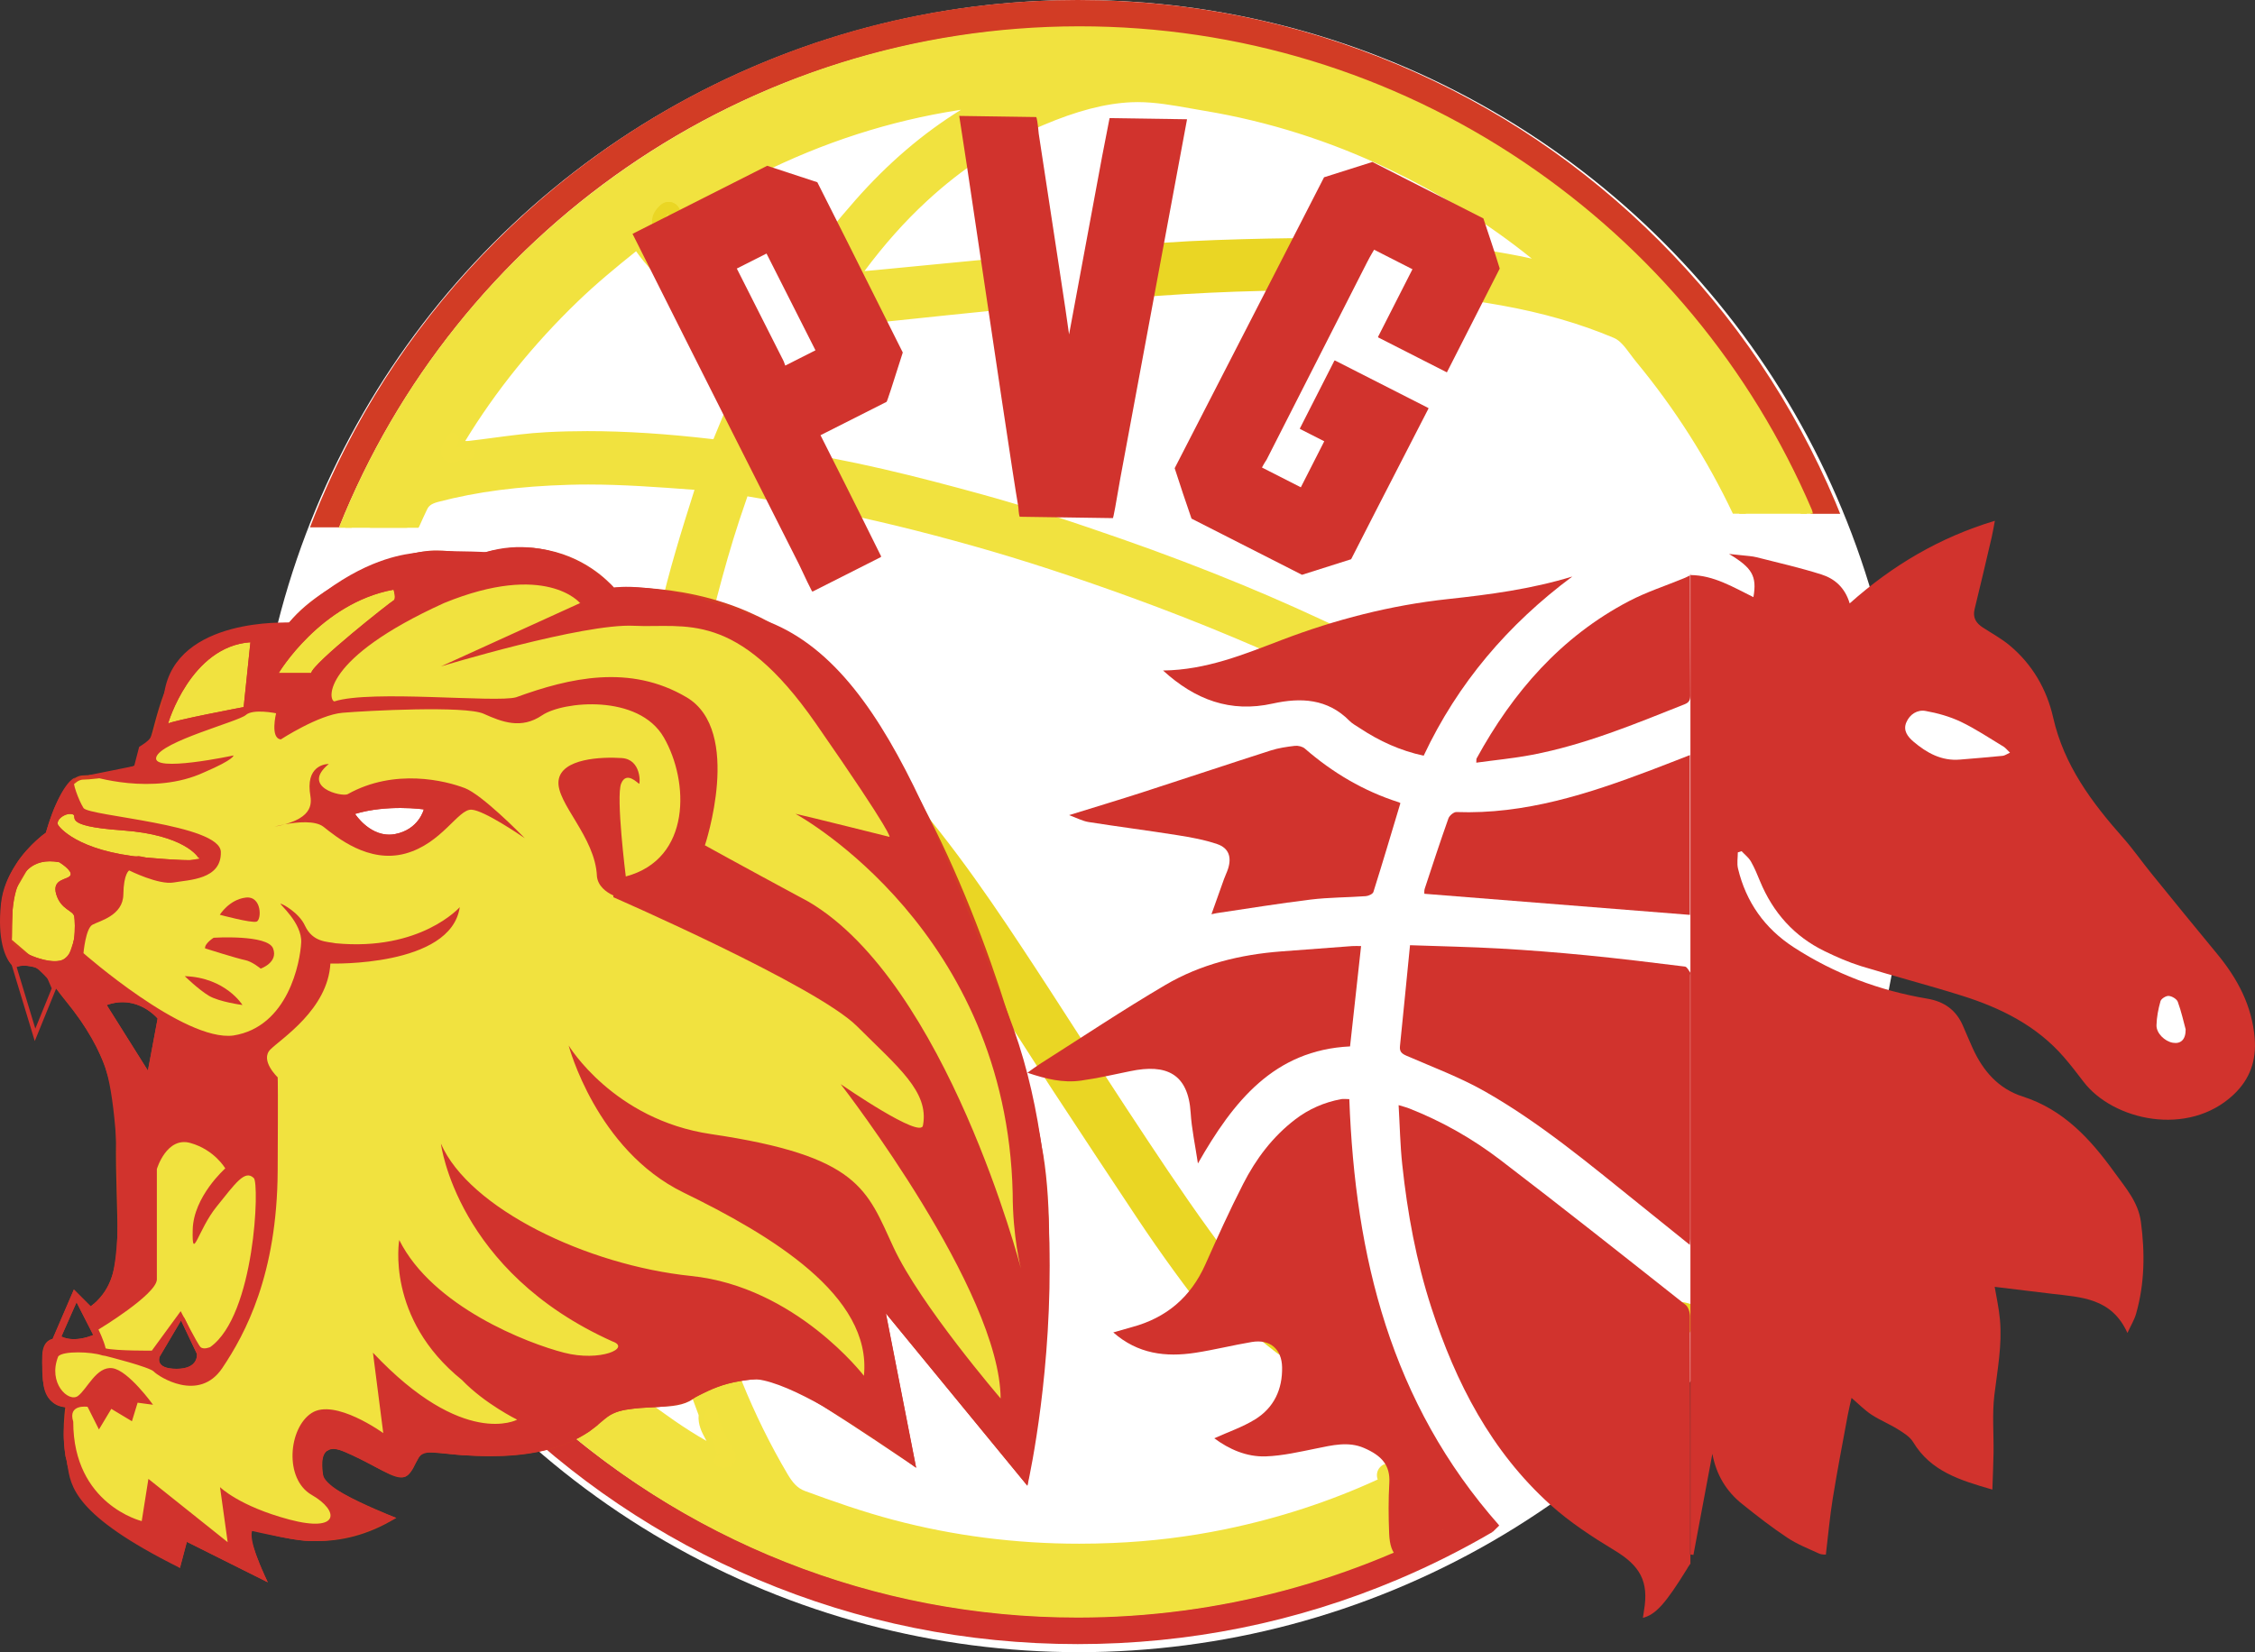 <svg xmlns="http://www.w3.org/2000/svg" id="Livello_2" data-name="Livello 2" viewBox="0 0 1124.85 824.39"><rect x="0" y="0" width="1124.85" height="824.39" fill="#333333" stroke="none"/><defs><style> .cls-1 { fill: #f2e23f; } .cls-2 { fill: #d1332d; } .cls-3 { fill: #f1e23f; } .cls-4 { fill: #fff; } .cls-5 { fill: #ead624; } .cls-6 { fill: #d23c25; } </style></defs><g id="Livello_1-2" data-name="Livello 1"><g id="PVG"><circle class="cls-4" cx="538.15" cy="412.19" r="412.19"></circle><ellipse class="cls-4" cx="973.3" cy="369.81" rx="36.37" ry="25.33"></ellipse><ellipse class="cls-4" cx="1079.48" cy="508.4" rx="23.7" ry="21.17"></ellipse><path class="cls-6" d="M537.61,13.55c164.51,0,305.62,100.16,365.69,242.82h14.63c-.79-1.95-1.57-3.91-2.39-5.85-20.66-48.84-50.23-92.71-87.9-130.37-37.67-37.67-81.53-67.24-130.37-87.9C646.7,10.85,592.98,0,537.61,0s-109.09,10.85-159.66,32.24c-48.84,20.66-92.71,50.23-130.37,87.9-37.67,37.67-67.24,81.53-87.9,130.37-1.77,4.18-3.44,8.4-5.06,12.62h14.54C227.57,116.89,370.52,13.55,537.61,13.55Z"></path><path class="cls-2" d="M736.27,753.53c-58.42,33.87-126.27,53.28-198.66,53.28-219.05,0-396.63-177.58-396.63-396.63,0-28.72,3.08-56.73,8.88-83.72h-13.88c-5.67,27.34-8.55,55.31-8.55,83.72,0,55.37,10.85,109.09,32.24,159.66,20.66,48.84,50.23,92.71,87.9,130.37,37.67,37.67,81.53,67.24,130.37,87.9,50.58,21.39,104.3,32.24,159.66,32.24s109.09-10.85,159.66-32.24c16.35-6.91,32.12-14.85,47.31-23.73-3.14-3.12-6.14-6.92-8.31-10.86Z"></path><g><g><g><path class="cls-5" d="M892.95,320.47c-1.32,0-2.5-.89-2.84-2.2-1.87-7.2-3.94-14.3-6.16-21.09-.29-.9-.14-1.88.42-2.64.56-.76,1.44-1.21,2.38-1.21h0c2.41,0,4.82.05,7.17.15,1.62.07,2.88,1.43,2.82,3.05-.09,2.41-.25,4.83-.42,7.25-.3,4.52-.62,9.2-.42,13.63.06,1.5-1.01,2.81-2.5,3.04-.15.02-.29.03-.44.03Z"></path><path class="cls-5" d="M886.74,296.26c2.35,0,4.7.05,7.05.15-.27,7.03-1.14,14.17-.84,21.12-1.85-7.15-3.91-14.25-6.21-21.27M886.74,290.38c-1.88,0-3.65.9-4.76,2.43-1.11,1.53-1.42,3.49-.83,5.28,2.2,6.73,4.25,13.76,6.1,20.92.68,2.63,3.05,4.41,5.69,4.41.29,0,.58-.02.87-.07,2.98-.45,5.14-3.07,5-6.07-.19-4.28.11-8.68.42-13.33.16-2.39.33-4.86.42-7.31.12-3.24-2.39-5.97-5.63-6.1-2.38-.1-4.83-.15-7.29-.15h0Z"></path></g><g><path class="cls-5" d="M868.14,623.29c-1.05-.05-2-.66-2.48-1.6-3.34-6.53-7.52-12.67-10.78-17.29-1.04-1.47-2.33-2.7-3.84-3.64-1.36-.85-1.78-2.63-.96-4.01,1.96-3.27,3.88-6.47,5.74-9.79,14.05-25.03,24.78-50.99,31.89-77.14.46-1.7.35-2.84-.41-4.35-.54-1.06-.39-2.33.38-3.23.57-.67,1.39-1.04,2.24-1.04.3,0,.6.04.89.14,1.41.45,2.76.68,4.1.71h.32c5.81,0,11.35-3.44,16.95-10.54.56-.72,1.5-1.22,2.41-1.22.04,0,.07,0,.11,0,.95.04,1.89.44,2.41,1.23,1.5,2.3,2.98,4.78,4.54,7.57.36.64.46,1.4.29,2.11-10.17,42.89-27.39,83.52-51.19,120.74-.54.85-1.48,1.36-2.48,1.36-.05,0-.09,0-.14,0Z"></path><path class="cls-5" d="M914.65,493.11c1.56,2.4,3.03,4.88,4.44,7.4-10.23,43.16-27.61,83.54-50.81,119.84-3.14-6.13-6.98-11.96-11-17.65-1.31-1.86-2.92-3.34-4.68-4.44,1.96-3.26,3.91-6.53,5.79-9.87,13.83-24.65,24.73-50.49,32.16-77.81.68-2.49.42-4.39-.63-6.45,1.56.5,3.2.81,4.92.84.13,0,.26,0,.39,0,8.15,0,14.49-5.62,19.26-11.66.05-.07.11-.14.16-.21M914.65,487.23c-1.8,0-3.51.83-4.62,2.25l-.14.19c-5.01,6.35-9.81,9.43-14.65,9.43h-.26c-1.07-.03-2.14-.21-3.27-.57-.59-.19-1.19-.28-1.78-.28-1.7,0-3.35.74-4.48,2.07-1.53,1.81-1.83,4.36-.76,6.47.41.8.48,1.2.2,2.25-7.05,25.93-17.68,51.66-31.61,76.48-1.84,3.28-3.75,6.47-5.7,9.72-1.65,2.75-.8,6.31,1.92,8.01,1.17.73,2.18,1.69,3,2.85,3.21,4.54,7.31,10.57,10.56,16.93.96,1.88,2.85,3.09,4.95,3.2.09,0,.19,0,.28,0,2,0,3.87-1.02,4.95-2.71,23.98-37.51,41.33-78.43,51.58-121.65.34-1.43.13-2.94-.59-4.22-1.59-2.85-3.11-5.38-4.65-7.74-1.03-1.59-2.77-2.58-4.67-2.67-.09,0-.18,0-.26,0h0Z"></path></g><g><path class="cls-5" d="M762.91,710.59c-.87-.03-1.67-.45-2.21-1.14-1.09-1.41-2.61-2.6-4.39-3.44-.93-.44-1.57-1.34-1.67-2.37-.1-1.03.34-2.04,1.17-2.65,10.19-7.57,19.76-15.44,28.44-23.4.56-.51,1.27-.77,1.99-.77s1.45.27,2.01.8c1.12,1.05,1.24,2.79.28,3.99l-1.28,1.59c-1.65,2.05-3.28,4.1-4.91,6.15-4.95,6.24-10.08,12.7-15.66,18.68l-1.47,1.6c-.56.61-1.35.95-2.17.95-.04,0-.08,0-.12,0Z"></path><path class="cls-5" d="M786.24,679.77h.01M786.24,679.77c-.43.53-.85,1.06-1.28,1.59-6.71,8.31-13.13,16.85-20.43,24.67-.47.5-.98,1.06-1.49,1.62-1.43-1.85-3.34-3.3-5.47-4.3,9.92-7.37,19.51-15.19,28.67-23.59M786.25,673.89h-.01c-1.04,0-2.01.27-2.85.74-.25.14-.49.29-.72.47h0s0,0,0,0c-.14.11-.28.22-.41.35-8.59,7.87-18.08,15.68-28.2,23.19-1.66,1.23-2.55,3.25-2.34,5.3.21,2.06,1.48,3.85,3.35,4.74,1.36.64,2.51,1.54,3.33,2.58,1.06,1.37,2.68,2.2,4.41,2.27.08,0,.16,0,.24,0,1.65,0,3.23-.69,4.34-1.92.5-.55.99-1.09,1.45-1.58,5.66-6.07,10.82-12.57,15.81-18.85,1.63-2.05,3.25-4.1,4.9-6.13l.73-.9.46-.57c.88-1.03,1.41-2.36,1.41-3.82,0-3.25-2.63-5.88-5.88-5.88h0ZM786.24,685.65h.01-.01Z"></path></g><g><path class="cls-5" d="M640.6,673.45c-.63,0-1.27-.2-1.8-.62l-1.51-1.17c-5.37-4.15-7.45-5.88-8.1-7.59-1.86-4.95-6.2-7.91-11.61-7.91-2.47,0-4.93.64-6.95,1.82-.46.27-.97.4-1.47.4-.87,0-1.72-.38-2.3-1.11-12.71-15.93-25.31-33.26-37.45-51.51-12.86-19.33-26.51-40-41.71-63.17-5.63-8.61-11.19-17.28-16.76-25.94-11.13-17.35-22.65-35.29-34.57-52.49-13.42-19.36-28.15-39.81-45-58.14-7.4-8.05-17.27-18.49-27.99-27.82-.66-.57-1.03-1.4-1.01-2.27.02-.87.42-1.69,1.09-2.23,2.89-2.34,4.89-5.37,5.95-9.02.15-.52.27-1.04.37-1.56.2-1.02.93-1.86,1.91-2.2.32-.11.65-.16.97-.16.68,0,1.36.24,1.9.69,7.67,6.46,15.17,13.56,22.93,21.69,27.63,29.05,49.96,61.12,69.97,91.46,9.28,14.01,18.53,28.37,27.47,42.26,7.9,12.26,16.06,24.94,24.21,37.32l1.66,2.51c12.78,19.4,25.99,39.45,39.85,58.6,15.42,21.32,28.82,38.25,42.16,53.29,1.01,1.14.98,2.85-.05,3.96-.58.61-1.36.93-2.15.93Z"></path><path class="cls-5" d="M412.66,363.69c7.92,6.68,15.45,13.87,22.7,21.47,26.5,27.86,48.55,59.08,69.64,91.04,17.47,26.38,34.29,53.16,51.68,79.58,13.58,20.61,27.09,41.21,41.58,61.22,13.37,18.48,27.25,36.5,42.34,53.51-3.83-2.98-8.19-6.22-8.66-7.47-2.57-6.85-8.52-9.82-14.36-9.82-2.99,0-5.96.78-8.43,2.21-13.19-16.53-25.58-33.68-37.3-51.3-13.97-21-27.86-42.06-41.69-63.15-17.1-26.16-33.55-52.79-51.37-78.49-14-20.21-28.52-40.24-45.25-58.46-9.05-9.85-18.3-19.42-28.23-28.04,3.16-2.55,5.63-6.01,6.92-10.49.17-.61.31-1.21.43-1.8M412.66,357.81c-.65,0-1.31.11-1.94.33-1.96.69-3.42,2.36-3.82,4.4-.11.55-.21.96-.31,1.32-.88,3.06-2.56,5.6-4.97,7.55-1.35,1.09-2.15,2.73-2.18,4.47-.03,1.74.71,3.4,2.02,4.54,10.61,9.23,20.41,19.59,27.75,27.59,16.72,18.2,31.39,38.55,44.75,57.83,11.9,17.16,23.4,35.08,34.52,52.4,5.47,8.52,11.13,17.33,16.77,25.96,15.1,23.02,28.74,43.68,41.72,63.19,12.19,18.31,24.84,35.71,37.6,51.71,1.15,1.44,2.86,2.21,4.6,2.21,1.01,0,2.02-.26,2.95-.79,1.58-.91,3.52-1.42,5.48-1.42s6.82.59,8.86,6.01c.96,2.55,3.32,4.44,9.04,8.87l1.51,1.17c1.07.83,2.34,1.24,3.61,1.24,1.57,0,3.14-.63,4.29-1.86,2.08-2.22,2.13-5.65.11-7.92-13.27-14.97-26.61-31.83-41.98-53.06-13.83-19.1-27.03-39.14-39.8-58.52l-1.64-2.48c-8.15-12.38-16.32-25.07-24.23-37.34-8.94-13.88-18.18-28.23-27.47-42.25-20.08-30.44-42.5-62.64-70.28-91.85-7.83-8.21-15.41-15.37-23.17-21.91-1.08-.91-2.42-1.38-3.79-1.38h0Z"></path></g><g><path class="cls-3" d="M901.34,256.36c-.04-.26-.1-.51-.21-.75-62.27-145.51-204.61-239.54-362.61-239.54h-.64c-80.29.14-157.59,24.29-223.53,69.86-64.12,44.3-113.24,105.64-142.12,177.4h30.48c.48-.06.96-.13,1.44-.19,1.04-.12,1.93-.78,2.35-1.73,1.39-3.13,2.66-5.91,3.9-8.49,1.34-2.78,3.44-4.28,7.46-5.35,19.58-5.16,40.65-7.9,66.3-8.64,3.11-.09,6.23-.13,9.34-.13,17.34,0,34.97,1.31,52.01,2.58l3.01.22c.89.07,1.4.18,1.66.27-.03.3-.13.88-.46,1.91-6.96,21.89-13.09,41.65-17.69,61.94-.28,1.27-.57,2.54-.85,3.81-.82,3.63-1.67,7.39-2.28,11.18-.41,2.58-.86,2.8-2.96,2.8h-.52c-3.33-.13-6.41-.18-9.42-.18-15.34,0-28.07,1.49-40.06,4.68-5.09,1.37-10.29,3.1-15.43,5.16-.89.35-1.54,1.12-1.77,2.04-.22.93.02,1.91.64,2.62,2.56,2.93,4.14,6.88,4.45,11.14.07.9.55,1.72,1.3,2.23.49.33,1.06.5,1.64.5.31,0,.62-.05.92-.15,17.06-5.59,33.28-8.31,49.61-8.31,1.6,0,3.21.03,4.81.08,1,.04,1.58.1,1.92.16,0,.3-.03.82-.18,1.66-8.07,45.59-12.11,92.44-12.03,139.23.06,32.97,2.55,66.95,7.4,100.99,2.11,14.74,4.56,30.4,9.12,45.71,2.6,16.46,8.18,32.68,12.67,45.72,2.39,7,4.99,14.02,7.51,20.8,1,2.69,2,5.39,3,8.1-.58,4.29,1.27,7.71,2.91,10.75,1.26,2.33,2.35,4.35,2.33,6.53,0,.9.31,1.56.78,2.05-13.66-6.87-26.19-15.93-37.89-24.67-29.36-21.93-55.72-49.01-78.35-80.5-21.48-29.82-38.16-63.78-51.01-103.83-2.27-7.06-1.38-14.27-.44-21.9.31-2.51.63-5.11.83-7.71,1.41-20.21,5.4-40.09,11.86-59.08l.4-1.13c.4-1.16.04-2.45-.9-3.23-.54-.45-1.21-.67-1.87-.67-.5,0-1.01.13-1.47.39-1.76,1.02-3.68,1.97-5.69,2.81-1.3.55-2.73.83-4.23.83-.25,0-.5,0-.75-.02-.06,0-.12,0-.17,0-1.46,0-2.72,1.08-2.91,2.55l-.05.36c-.1.78-.2,1.56-.35,2.35-.78,4.29-3.55,7.02-5.73,8.56-.58.41-1,1.02-1.17,1.71-.3,1.24-.6,2.48-.88,3.73-.01-.09-.02-.18-.03-.27-.1-.85-.57-1.61-1.29-2.09-.49-.33-1.06-.49-1.63-.49-.26,0-.53.03-.79.11-1.81.5-3.65.76-5.47.76-1.37,0-2.7-.15-3.95-.44-5.04-1.17-9.53-4-13.35-8.38-.57-.65-1.39-1.01-2.22-1.01-.38,0-.76.07-1.13.22-1.17.48-1.9,1.66-1.81,2.92,6.99,99.73,50.88,192.32,123.6,260.71,73.05,68.71,168.52,106.56,268.82,106.56h.53c69.16-.09,137.17-18.23,196.67-52.45.82-.47,1.37-1.32,1.46-2.27.09-.95-.28-1.88-1-2.5-1.48-1.28-2.7-2.96-3.52-4.84-.23-.53-.61-.98-1.1-1.29-4.71-3.04-8.14-7.4-9.67-12.27-.25-.81-.84-1.47-1.62-1.81-.38-.17-.78-.25-1.19-.25s-.85.09-1.24.27c-1.13.53-2.18.78-3.21.78-1.36,0-2.79-.44-4.53-1.39-.44-.24-.93-.36-1.41-.36-.61,0-1.22.19-1.73.56-5.29,3.86-9.43,5.91-13.83,6.86-1.19.26-2.1,1.22-2.29,2.43-.19,1.2.39,2.4,1.45,3,0,0,.85.47,1.05.59-.13.05-.26.1-.37.14-.39.15-.78.3-1.15.47-24.68,11.59-51.24,20.36-78.92,26.08-18.43,3.81-37.52,6.15-56.73,6.94-5.61.24-11.27.36-16.81.36-31.97,0-63.35-4.02-93.28-11.96-15.58-4.11-30.63-9.42-44.56-14.55-4.7-1.73-7.46-5.11-10.15-9.67-17.44-29.53-30.66-62.22-39.29-97.16-.58-2.38-1.34-4.71-2.08-6.96-.3-.9-.59-1.81-.88-2.71.12-2.37-.39-4.48-.88-6.53l-.17-.7c-4.05-17.61-7.24-35.82-9.48-54.12-1.99-15.89-3.47-32.39-4.39-49.03-.98-18.84-1.98-38.32-.97-57.41.83-15.66,1.92-31.59,2.97-47,.48-6.93.95-13.86,1.4-20.79l1.91-12.44c1.65-10.76,3.3-21.52,4.88-32.31.34-2.38.62-3.41.81-3.83.85,0,2.47.43,4.11.89,1.98.55,3.98,1.17,6.11,1.89.31.1.63.15.94.15.7,0,1.39-.25,1.94-.73.79-.69,1.15-1.75.95-2.78-.84-4.27-.21-8.99,1.67-12.63.41-.78.44-1.71.09-2.52-.35-.81-1.05-1.42-1.9-1.66-2.65-.74-5.11-1.29-7.53-1.67-1.69-.26-2.12-.71-2.21-.85-.1-.14-.37-.73.02-2.49,5.29-22.53,11.92-49.05,21.02-74.84.13-.37.26-.76.39-1.15.97-2.94,1.3-3.08,2.19-3.08.23,0,.48.02.72.06,3.62.63,7.24,1.25,10.86,1.86,8.85,1.51,18.01,3.07,26.96,4.79,23.88,4.63,48.99,10.71,76.78,18.58,23.85,6.73,49.29,15.03,77.77,25.38,34.89,12.68,68.83,26.91,100.88,42.28.41.19.84.29,1.27.29.56,0,1.11-.16,1.6-.47.86-.55,1.37-1.52,1.34-2.54-.08-3.21.66-6.4,2.15-9.22.39-.74.89-1.49,1.53-2.28.56-.7.77-1.62.57-2.49-.2-.88-.78-1.61-1.59-2-18.96-9.11-36.74-17.08-54.34-24.35-19.49-8.04-39.67-15.71-59.98-22.8-21.91-7.64-45.57-15.63-70.09-22.34-31.12-8.54-64.67-17.13-99.11-22.04-.97-.14-1.97-.43-3.04-.73-1.67-.48-3.39-.97-5.32-1.01-1.56-.02-2.23-.26-2.46-.37-.01-.29.07-1.11.9-3.04,5-11.62,9.01-20.46,13-28.68.45-.92.38-2-.16-2.86-.54-.85-1.48-1.36-2.48-1.36-.01,0-.32,0-.32,0-4.18,0-8.33-1.16-11.68-3.27-.03-.03-.2-.14-.24-.16-.48-.32-1.05-.48-1.62-.48-.26,0-.53.04-.78.11-.82.23-1.5.79-1.86,1.55-1.96,4.06-3.64,7.63-5.13,10.93-3.18,7.08-6.32,14.48-9.35,21.98-.91,2.23-1.28,2.23-2.39,2.23-.3,0-.61-.02-.95-.06-23.08-2.7-43.49-4.01-62.41-4.01-6.87,0-13.69.18-20.25.52-8.86.47-17.76,1.65-26.36,2.8-4.2.56-8.4,1.12-12.42,1.58-.55.03-1.1.04-1.65.04-1.24.02-2.52.04-3.88.25-.33.06-.66.14-1,.23.14-.28.26-.56.38-.87.29-.85.55-1.69.79-2.51,15.44-25.69,34.79-49.82,57.5-71.73,9.61-9.3,20.23-18.01,30.28-26.03,1.07-.85,1.53-.98,1.53-1.01.07.04.37.24.88.98,9.57,14.23,22.58,24.04,39.76,29.98.31.11.64.16.96.16.82,0,1.62-.34,2.19-.98.79-.88.98-2.15.47-3.22-1.52-3.24-2.74-6.14-3.73-8.89-.84-2.33-.44-4.57.04-6.03.46-1.4-.19-2.93-1.52-3.57-3.96-1.91-7.02-3.88-9.58-6.19-2.1-3.55-4.73-7.39-9.18-9.66-.29-.92-.66-1.76-1.01-2.54-.58-1.31-.97-2.23-.99-3.08,12.23-8.86,25.34-16,41.18-23.93,32.09-16.09,65.8-26.95,100.2-32.28,1.77-.27,3.53-.58,5.29-.89,3.67-.64,7.43-1.3,11.22-1.62-2.48,1.42-4.95,2.84-7.42,4.27-21.18,12.23-40.09,27.93-57.81,48.02-8.2,9.36-17.7,20.65-25.99,33.42-.39.61-.83,1.19-1.34,1.76-1.05,1.17-.99,2.96.14,4.06,1.84,1.8,3.4,3.25,5.04,4.46l1.32.97c2.85,2.08,5.54,4.05,7.66,6.5,1.52,1.75,2.69,3.64,3.57,5.77.46,1.1,1.53,1.81,2.71,1.81.06,0,.12,0,.19,0,3.82-.24,7.17-.92,10.22-2.06,7-.72,14-1.46,20.99-2.2,14.09-1.48,28.67-3.02,43.01-4.42,8.23-.8,16.46-1.53,24.7-2.26.79-.07,1.53-.46,2.03-1.08.5-.62.73-1.42.63-2.21l-.2-1.64c-.5-4.05-1.02-8.23-1.32-12.33-.06-.79-.44-1.53-1.05-2.04-.53-.44-1.2-.69-1.89-.69-.1,0-.2,0-.3.02-17.13,1.78-34.58,3.45-51.45,5.06-9.95.95-19.9,1.9-29.82,2.88l-.38.03c-3.87.35-7.87.71-11.77.95-.17.01-.33.03-.51.04.13-.17.26-.34.37-.49,11.09-15.47,22.47-28.53,34.79-39.91,17.91-16.61,37.72-29.57,58.89-38.5,17.26-7.33,31.56-11.05,45.01-11.69,1.11-.05,2.22-.08,3.33-.08,9.04,0,18.31,1.65,27.27,3.24,2.33.41,4.65.83,6.97,1.21,31.53,5.27,62.38,15.01,91.69,28.96,30.51,14.48,58.14,32.46,82.17,53.42-1.41-.34-2.8-.68-4.19-1.02-4.27-1.04-8.69-2.12-13.11-3.01-17.51-3.48-35.7-5.94-54.17-7.34-.07,0-.15,0-.23,0-1.32,0-2.49.88-2.84,2.17-.37,1.36.28,2.79,1.55,3.41,3.95,1.92,7.48,4.52,10.21,7.5,1.61,1.75,2.69,3.89,3.15,6.17.25,1.26,1.29,2.21,2.56,2.35,10.66,1.17,21.01,2.65,30.76,4.41,21,3.76,39.63,9.13,56.95,16.44,3.83,1.62,6.5,5.2,9.32,9,.96,1.29,1.91,2.56,2.9,3.77,19.76,23.9,36.28,50.02,49.23,77.66h33.65Z"></path><path class="cls-3" d="M732.39,749.64c-3.97,2.27-7.98,4.47-12.04,6.61-54.42,28.63-116.43,44.89-182.32,44.98-.18,0-.35,0-.53,0-206.48,0-375.18-160.5-389.49-364.53,3.97,4.56,8.88,7.91,14.9,9.32,1.49.35,3.04.52,4.62.52,2.09,0,4.21-.3,6.26-.87.61,5.01,1.35,10.01,2.38,14.98.14-4.3,2.02-8.08,2.9-12.07.45-2.02.92-4.04,1.4-6.04,3.48-2.45,6.12-5.96,6.93-10.44.17-.96.29-1.9.42-2.84.31.02.62.03.93.03,1.81,0,3.62-.32,5.37-1.06,2.16-.91,4.16-1.9,6.02-2.98-.13.39-.28.77-.41,1.16-6.6,19.41-10.59,39.42-12.01,59.82-.77,10.16-3.53,20.52-.26,30.71,12.01,37.43,28.43,72.72,51.43,104.65,22.26,30.96,48.38,58.29,78.98,81.14,13.03,9.73,26.27,19.24,41.1,26.3,2.02-.63,4.41-.77,4.84-3.61-.37-.4-.74-.83-1.11-1.22-1.05-.43-3.02-.82-3.02-1.2.06-6.4-6.55-10.84-5.15-17.56-3.61-9.88-7.37-19.64-10.76-29.57-5.12-14.89-10.13-29.8-12.58-45.42-4.44-14.86-6.89-30.2-9.08-45.48-4.75-33.33-7.31-66.88-7.37-100.58-.09-46.59,3.87-92.87,11.98-138.72.83-4.64-.6-5.12-4.53-5.27-1.65-.06-3.29-.08-4.92-.08-17.3,0-34.08,3.07-50.52,8.45-.35-4.79-2.16-9.42-5.17-12.86,4.87-1.94,9.88-3.65,15.11-5.05,12.98-3.46,26.08-4.58,39.29-4.58,3.1,0,6.21.06,9.32.17.21,0,.42.01.62.01,3.8,0,5.27-1.55,5.87-5.28.8-4.98,2.02-9.88,3.1-14.83,4.72-20.86,11.13-41.27,17.62-61.67,1.25-3.9.83-5.66-3.79-6.01-18.39-1.36-36.78-2.81-55.24-2.81-3.14,0-6.28.04-9.42.13-22.68.65-45.02,2.96-66.97,8.74-4.07,1.08-7.37,2.79-9.36,6.92-1.37,2.84-2.67,5.7-3.94,8.58-6.59.75-13.13,1.83-19.64,3.11h24.57c.15-.24.33-.46.44-.73,1.37-3.11,2.64-5.86,3.87-8.41.82-1.71,1.96-2.82,5.57-3.78,19.35-5.09,40.2-7.81,65.63-8.54,2.99-.09,6.1-.13,9.25-.13,17.24,0,34.81,1.31,51.81,2.57l1.14.08c-6.79,21.36-12.76,40.75-17.27,60.65-.29,1.31-.57,2.57-.86,3.82-.83,3.68-1.7,7.49-2.32,11.38-.02.12-.04.23-.06.33h0c-.13,0-.25,0-.39,0-3.39-.12-6.51-.17-9.55-.17-15.6,0-28.57,1.52-40.81,4.78-5.28,1.42-10.44,3.14-15.77,5.27-1.77.71-3.09,2.23-3.54,4.08-.45,1.85.03,3.81,1.29,5.25,2.11,2.41,3.47,5.85,3.73,9.42.13,1.8,1.09,3.45,2.59,4.45.98.66,2.12.99,3.27.99.62,0,1.23-.1,1.83-.29,16.76-5.49,32.68-8.16,48.69-8.16,1.12,0,2.25.01,3.38.04-7.91,45.27-11.88,91.73-11.79,138.15.06,33.1,2.56,67.22,7.43,101.4,2.12,14.79,4.57,30.51,9.15,45.95,2.45,15.39,7.23,29.96,12.77,46.03,2.39,7.02,5.01,14.06,7.54,20.87.92,2.47,1.84,4.95,2.75,7.43-.4,4.89,1.72,8.82,3.32,11.77.21.39.41.76.61,1.13-11.01-6.22-21.31-13.71-31.04-20.97-29.12-21.75-55.27-48.62-77.72-79.86-21.3-29.57-37.85-63.27-50.6-103.01-2.07-6.44-1.22-13.34-.32-20.64.31-2.55.64-5.18.84-7.82,1.39-19.99,5.33-39.62,11.71-58.37.06-.18.12-.35.18-.51l.22-.61c.8-2.32.08-4.89-1.82-6.46-1.08-.89-2.41-1.34-3.74-1.34-1.01,0-2.03.26-2.94.79-1.65.96-3.46,1.85-5.36,2.65-.95.4-1.96.6-3.09.6-.19,0-.39,0-.58-.02-.12,0-.23-.01-.35-.01-2.93,0-5.44,2.17-5.82,5.11l-.04.33c-.1.74-.19,1.48-.33,2.23-.48,2.66-2.01,4.9-4.53,6.67-.82.57-1.47,1.35-1.9,2.23-.46-.11-.93-.17-1.41-.17-.53,0-1.06.07-1.57.21-1.55.43-3.13.65-4.68.65-1.15,0-2.26-.12-3.29-.36-4.43-1.03-8.4-3.54-11.8-7.45-1.14-1.31-2.77-2.02-4.44-2.02-.76,0-1.52.15-2.25.45-2.34.97-3.79,3.32-3.61,5.84,7.04,100.47,51.26,193.75,124.51,262.65,73.6,69.23,169.78,107.35,270.84,107.35h.53c69.68-.09,138.19-18.36,198.13-52.84.24-.14.43-.32.65-.48-1.61-1.27-3.12-2.65-4.43-4.14Z"></path><path class="cls-3" d="M537.9,19.01c.22,0,.41,0,.63,0,161.05,0,299.89,97.96,359.73,237.35h6c-.04-.65-.16-1.29-.42-1.91-30.21-70.59-80.02-130.69-144.03-173.79-65.61-44.18-142.13-67.53-221.29-67.53h-.64c-80.89.14-158.76,24.48-225.2,70.38-64.88,44.82-114.53,106.95-143.57,179.66-.02.05-.02.11-.04.16h6.33C233.38,120.56,373.99,19.29,537.9,19.01Z"></path><path class="cls-3" d="M870.95,256.36c-13.29-28.65-30.07-55.17-50.22-79.54-4.04-4.89-7.34-11.07-13.35-13.6-18.5-7.8-37.85-13.09-57.58-16.62-10.29-1.86-20.61-3.31-30.96-4.44-.55-2.75-1.86-5.4-3.86-7.59-3.06-3.34-6.9-6.11-11.09-8.16.04,0,.08,0,.12,0,18.02,1.37,35.92,3.76,53.7,7.29,8.34,1.68,16.54,4.01,24.87,5.75.46-.65.94-1.28,1.45-1.94-1.74-1.22-3.61-2.31-5.18-3.7-25.39-22.4-53.68-40.56-84.19-55.04-29.43-14-60.28-23.82-92.47-29.2-11.52-1.92-23.09-4.49-34.72-4.49-1.16,0-2.31.03-3.47.08-15.97.77-31.28,5.66-46.02,11.92-22.26,9.39-42.06,22.65-59.74,39.05-13.18,12.18-24.73,25.79-35.18,40.36-.85,1.22-2.36,2.45-1.51,4.16.49.93,1.24,1.16,2.05,1.16.72,0,1.48-.18,2.16-.22,4.07-.26,8.14-.63,12.24-1,27.09-2.67,54.23-5.13,81.3-7.95.35,4.72.96,9.41,1.54,14.11-8.25.73-16.49,1.46-24.73,2.26-21.49,2.11-42.95,4.44-64.41,6.66-3.15,1.24-6.43,1.81-9.72,2.01-.95-2.29-2.23-4.46-4.07-6.57-2.7-3.11-6.17-5.48-9.46-7.91-1.57-1.16-3.13-2.63-4.73-4.2.56-.63,1.1-1.32,1.62-2.12,7.66-11.78,16.51-22.54,25.73-33.07,16.56-18.78,35.32-34.86,57.06-47.41,5.52-3.19,11.07-6.35,16.59-9.53-2.1-.29-4.15-.42-6.18-.42-7.4,0-14.39,1.66-21.43,2.75-35.43,5.49-69.04,16.51-101.06,32.56-14.71,7.37-29.26,15.11-42.58,24.9-1.02,3.56,1.71,6.18,2.19,9.36,4.5,1.79,7.06,5.46,9.39,9.45,3.13,2.9,6.71,5.09,10.61,6.97-.84,2.56-.96,5.32-.02,7.95,1.13,3.15,2.44,6.17,3.84,9.14-15.25-5.27-28.42-14.19-38.28-28.84-1.07-1.57-2.09-2.27-3.22-2.27-1.04,0-2.16.59-3.47,1.64-10.47,8.37-20.86,16.91-30.48,26.21-22.51,21.72-42.06,45.79-58.17,72.66-.26.91-.54,1.82-.85,2.76-.51,1.39-2.02,2.82-.94,4.3.51.69,1.09.92,1.72.92,1,0,2.09-.57,3.12-.75,1.68-.26,3.44-.17,5.18-.26,12.95-1.48,25.81-3.7,38.79-4.38,6.7-.35,13.39-.52,20.09-.52,20.75,0,41.46,1.58,62.08,3.99.47.05.89.08,1.29.08,2.87,0,4.01-1.36,5.11-4.06,2.96-7.34,6.06-14.66,9.31-21.89,1.65-3.64,3.36-7.26,5.1-10.85.1.07.2.14.3.21,3.81,2.39,8.55,3.7,13.23,3.7.11,0,.21,0,.32,0-4.6,9.47-8.88,19.1-13.06,28.8-1.91,4.41-1.99,7.43,4.21,7.51,2.65.06,5.24,1.31,7.97,1.71,33.47,4.78,66.2,13.03,98.76,21.97,23.59,6.46,46.79,14.23,69.9,22.28,20.15,7.03,40.1,14.6,59.82,22.74,18.32,7.57,36.35,15.71,54.19,24.28-.68.84-1.3,1.74-1.83,2.74-1.77,3.35-2.58,7.05-2.49,10.67-32.95-15.8-66.72-29.87-101.15-42.39-25.7-9.34-51.66-18.02-77.98-25.44-25.42-7.2-51.06-13.6-77.01-18.64-12.61-2.42-25.27-4.47-37.88-6.66-.44-.07-.85-.11-1.22-.11-3.78,0-4.37,3.45-5.35,6.17-8.68,24.59-15.17,49.81-21.12,75.16-.91,4.04.31,6.26,4.61,6.92,2.43.38,4.82.93,7.18,1.59-2.2,4.26-2.91,9.61-1.94,14.55-2.05-.69-4.13-1.35-6.26-1.94-2.18-.62-3.75-1-4.91-1-2.42,0-3.04,1.67-3.72,6.35-2.19,14.97-4.53,29.91-6.8,44.85-1.48,22.65-3.19,45.31-4.38,67.96-1.02,19.24-.03,38.48.97,57.72.91,16.45,2.36,32.9,4.41,49.24,2.25,18.33,5.41,36.46,9.53,54.42.54,2.31,1.17,4.53.94,6.92,1.02,3.33,2.25,6.63,3.07,10.02,8.54,34.55,21.52,67.31,39.62,97.96,2.76,4.67,6.01,8.85,11.67,10.93,14.77,5.44,29.6,10.62,44.83,14.63,30.9,8.2,62.25,12.06,94.03,12.06,5.63,0,11.28-.12,16.93-.36,19.3-.8,38.36-3.1,57.21-7,27.55-5.69,54.1-14.34,79.58-26.3,1.54-.71,3.76-1.02,3.7-3.22-.05-1.73-1.64-2.42-3.02-3.2,5.54-1.2,10.3-3.98,14.94-7.36,1.27.7,2.51,1.19,3.76,1.48-1.65-2.21-2.76-4.68-3.21-7.29-.18-.02-.37-.07-.55-.07-1.22,0-2.44.38-3.46,1.13-4.94,3.6-8.75,5.51-12.72,6.36-2.38.51-4.2,2.44-4.57,4.85-.16,1.05-.03,2.1.34,3.05-23.85,10.97-49.39,19.31-75.98,24.8-18.27,3.78-37.2,6.1-56.26,6.88-5.58.24-11.19.36-16.69.36-31.72,0-62.85-3.99-92.52-11.86-15.48-4.08-30.44-9.36-44.3-14.46-3.89-1.43-6.26-4.39-8.64-8.4-17.29-29.28-30.4-61.71-38.97-96.38-.6-2.48-1.39-4.86-2.14-7.17-.24-.73-.48-1.46-.71-2.19.04-2.56-.49-4.8-.97-6.81l-.17-.7c-4.02-17.49-7.19-35.59-9.42-53.79-1.99-15.84-3.46-32.27-4.38-48.85-.97-18.75-1.97-38.15-.97-57.08.83-15.64,1.92-31.57,2.97-46.97.47-6.89.94-13.78,1.39-20.67.62-4.1,1.25-8.2,1.88-12.3,1.63-10.59,3.31-21.54,4.89-32.34.04-.31.09-.59.13-.84.33.09.69.19,1.08.3,1.94.54,3.89,1.15,5.97,1.85.62.21,1.25.31,1.88.31,1.4,0,2.79-.5,3.87-1.46,1.58-1.38,2.3-3.5,1.9-5.55-.71-3.64-.19-7.65,1.4-10.72.81-1.57.87-3.42.17-5.04s-2.1-2.84-3.8-3.32c-2.68-.75-5.17-1.31-7.61-1.7,5.25-22.38,11.85-48.74,20.89-74.35.13-.36.27-.77.4-1.19.09-.27.2-.61.31-.92,3.35.58,6.76,1.16,10.17,1.74,8.84,1.51,17.98,3.06,26.92,4.78,23.79,4.62,48.82,10.68,76.52,18.52,23.79,6.71,49.16,14.99,77.58,25.31,34.8,12.65,68.65,26.84,100.61,42.17.81.39,1.68.58,2.54.58,1.12,0,2.23-.32,3.19-.94,1.72-1.11,2.73-3.04,2.68-5.08-.07-2.71.56-5.4,1.82-7.77.3-.58.7-1.17,1.22-1.81,1.12-1.4,1.55-3.23,1.15-4.98-.4-1.75-1.57-3.22-3.19-4-19.02-9.14-36.84-17.13-54.49-24.42-19.53-8.06-39.76-15.75-60.13-22.86-21.97-7.66-45.68-15.67-70.28-22.4-31.21-8.57-64.87-17.18-99.48-22.12-.76-.11-1.67-.37-2.64-.65-1.41-.4-2.97-.85-4.71-1.03,4.86-11.28,8.78-19.92,12.68-27.95.89-1.83.77-4-.33-5.72-1.08-1.7-2.95-2.73-4.96-2.73-.03,0-.05,0-.08,0h-.24c-3.54,0-7.18-1-10.01-2.74-.1-.07-.19-.13-.28-.19-.97-.64-2.1-.97-3.24-.97-.52,0-1.05.07-1.56.21-1.64.45-3,1.58-3.74,3.11-1.97,4.08-3.66,7.67-5.16,10.99-3.19,7.11-6.35,14.55-9.4,22.11-.05.13-.1.25-.15.35-.05,0-.1,0-.15-.02-23.16-2.71-43.69-4.03-62.73-4.03-6.92,0-13.79.18-20.4.53-8.98.47-17.94,1.67-26.6,2.82-4.05.54-8.24,1.1-12.35,1.57-.46.02-.91.03-1.37.03-.07,0-.14,0-.21,0,15.16-24.89,34.01-48.29,56.08-69.57,9.25-8.94,19.45-17.35,29.17-25.13,9.83,14.02,23.03,23.75,40.27,29.72.63.22,1.28.32,1.92.32,1.64,0,3.24-.69,4.38-1.95,1.58-1.76,1.95-4.3.94-6.44-1.48-3.15-2.67-5.97-3.62-8.63-.45-1.24-.42-2.63.07-4.12.93-2.8-.37-5.86-3.03-7.14-3.54-1.7-6.28-3.45-8.57-5.44-2.25-3.73-4.95-7.36-9.07-9.8-.24-.62-.49-1.18-.72-1.7-.09-.21-.2-.44-.3-.68,11.6-8.21,24.13-14.99,39.12-22.51,31.82-15.95,65.24-26.72,99.33-32.01.45-.07.89-.14,1.34-.21-19.12,11.85-36.42,26.66-52.7,45.13-8.28,9.45-17.86,20.84-26.25,33.76-.33.51-.67.95-1.07,1.41-2.09,2.34-1.98,5.92.27,8.12,1.66,1.63,3.46,3.33,5.35,4.72l1.33.98c2.71,1.98,5.28,3.86,7.18,6.06,1.33,1.53,2.3,3.11,3.08,4.97.92,2.2,3.07,3.62,5.43,3.62.12,0,.25,0,.37-.01,3.97-.25,7.48-.94,10.71-2.11,6.85-.71,13.7-1.43,20.55-2.15,14.12-1.49,28.71-3.02,43.07-4.43,8.06-.79,15.94-1.49,24.67-2.26,1.59-.14,3.05-.92,4.05-2.16,1-1.24,1.46-2.83,1.26-4.42l-.2-1.64c-.5-4.01-1.01-8.16-1.31-12.18-.12-1.59-.87-3.06-2.09-4.08-1.06-.89-2.4-1.37-3.77-1.37-.2,0-.41.01-.61.03-17.1,1.78-34.53,3.45-51.38,5.06-9.96.95-19.93,1.91-29.89,2.89l-.19.02c-2.05.19-4.04.37-6.01.53,9.88-13.28,20.07-24.72,31.01-34.83,17.67-16.39,37.19-29.15,58.03-37.95,16.95-7.2,30.93-10.84,44.02-11.47,1.03-.05,2.11-.07,3.19-.07,8.78,0,17.51,1.55,26.74,3.19,2.34.42,4.68.83,7.02,1.22,31.26,5.22,61.85,14.88,90.91,28.71,26.32,12.49,50.47,27.6,71.99,44.99-1.74-.4-3.5-.78-5.26-1.14-17.65-3.5-35.95-5.98-54.42-7.38-.03,0-.12,0-.15,0-.15-.01-.3-.02-.45-.02-2.63,0-4.96,1.77-5.66,4.34-.74,2.72.58,5.59,3.11,6.82,3.62,1.76,6.84,4.13,9.33,6.84,1.24,1.35,2.08,3,2.43,4.76.5,2.52,2.58,4.42,5.13,4.7,10.58,1.16,20.86,2.63,30.56,4.38,20.79,3.72,39.22,9.04,56.34,16.25,3.1,1.31,5.53,4.58,8.1,8.04.95,1.28,1.94,2.6,2.99,3.89,19.31,23.36,35.49,48.84,48.25,75.79h6.51Z"></path></g><g><path class="cls-5" d="M549.59,147.08c-1.47,0-2.73-1.09-2.91-2.58-.58-4.65-1.16-9.6-1.4-14.66-.07-1.57,1.09-2.91,2.65-3.06,22.57-2.17,41.13-3.46,58.42-4.06,18.89-.66,33.43-.96,47.14-.96,7.93,0,15.31.1,22.57.31,1.36.04,2.52,1.01,2.8,2.34s-.4,2.68-1.63,3.26c-4.66,2.19-8.14,5.9-10.36,11.01-.19.44-.35.87-.5,1.31-.41,1.19-1.53,1.98-2.78,1.98,0,0-2.08-.03-2.08-.03-2.13-.01-4.26-.02-6.4-.02-34.89,0-69.13,1.62-101.76,4.81l-3.48.33c-.1,0-.19.01-.28.01Z"></path><path class="cls-5" d="M653.5,124.7c7.49,0,14.99.09,22.48.31-4.95,2.33-9.15,6.38-11.8,12.5-.22.5-.41,1.01-.59,1.52-.69,0-1.37-.03-2.06-.03-2.13-.01-4.27-.02-6.4-.02-34.09,0-68.13,1.51-102.06,4.83-1.16.11-2.32.22-3.47.33-.6-4.8-1.15-9.6-1.38-14.44,19.39-1.86,38.81-3.37,58.24-4.05,15.67-.55,31.35-.96,47.04-.96M653.5,118.82c-13.74,0-28.31.3-47.25.96-17.35.6-35.97,1.9-58.6,4.07-3.12.3-5.46,3-5.31,6.13.24,5.15.83,10.18,1.42,14.89.37,2.97,2.9,5.15,5.83,5.15.19,0,.38,0,.57-.03l1.49-.14c.66-.06,1.33-.12,1.99-.19,32.54-3.18,66.68-4.8,101.48-4.8,2.12,0,4.25,0,6.37.02.34,0,.69,0,1.03.01l1.01.02s.04,0,.05,0c2.51,0,4.74-1.59,5.56-3.96.13-.37.27-.74.42-1.1,1.92-4.44,4.92-7.64,8.91-9.52,2.46-1.16,3.81-3.86,3.25-6.52-.56-2.66-2.87-4.6-5.59-4.68-7.28-.21-14.69-.31-22.65-.31h0Z"></path></g><g><path class="cls-5" d="M826.77,677.21c-.65,0-1.31-.22-1.86-.66-1.21-.99-1.43-2.74-.52-4.01,4.77-6.58,8.85-12.61,12.45-18.45.55-.88,1.5-1.39,2.5-1.39.28,0,.56.04.84.12.89.27,1.79.5,2.7.72.98.23,1.78.96,2.11,1.91.33.96.14,2.02-.5,2.8-4.97,6.12-10.2,12.17-15.55,18-.58.63-1.37.95-2.17.95Z"></path><path class="cls-5" d="M839.35,655.64c.95.28,1.9.53,2.86.76-4.97,6.11-10.12,12.07-15.44,17.87,4.42-6.09,8.64-12.27,12.57-18.63M839.35,649.76c-2,0-3.91,1.02-5,2.79-3.55,5.76-7.59,11.73-12.33,18.27-1.83,2.52-1.37,6.03,1.04,8.01,1.09.89,2.41,1.33,3.72,1.33,1.59,0,3.18-.64,4.33-1.9,5.38-5.86,10.65-11.97,15.67-18.14,1.28-1.57,1.66-3.69,1-5.6-.65-1.92-2.24-3.36-4.21-3.83-.92-.22-1.75-.44-2.53-.67-.56-.17-1.12-.25-1.68-.25h0Z"></path></g><g><path class="cls-1" d="M422.02,160.63c-1.18,0-2.26-.71-2.72-1.82l-.14-.35c-.06-.16-.13-.32-.2-.48-.42-.9-.36-1.94.16-2.78.52-.84,1.42-1.37,2.41-1.4,3.25-.11,6.51-.45,9.69-1.01.17-.03.35-.05.52-.05,1.29,0,2.47.86,2.83,2.14.41,1.45-.35,2.98-1.76,3.54-3.15,1.24-6.62,1.96-10.6,2.21-.06,0-.12,0-.19,0Z"></path><path class="cls-5" d="M431.74,155.68h.01M431.74,155.68c-3.15,1.24-6.43,1.81-9.71,2.01-.13-.32-.25-.64-.4-.95,3.38-.11,6.77-.46,10.11-1.06M431.74,149.8c-.16,0-.32,0-.48.02-.23.02-.45.05-.66.09-3.01.53-6.09.85-9.17.95-1.97.06-3.79,1.12-4.82,2.8-1.03,1.68-1.15,3.77-.32,5.56.05.11.09.22.13.32l.16.4c.92,2.2,3.07,3.62,5.43,3.62.12,0,.25,0,.37-.01,4.23-.27,7.94-1.04,11.34-2.35,2.27-.82,3.89-2.99,3.89-5.53,0-3.11-2.4-5.65-5.45-5.87-.14-.01-.28-.02-.43-.02h0ZM431.74,161.56h.01-.01Z"></path></g><g><path class="cls-1" d="M345.13,633.51c-1.19,0-2.28-.72-2.73-1.85-2.94-7.36-4.38-15.05-5.76-22.48-.61-3.29-1.25-6.69-2-9.98-1.64-7.28-2.29-14.71-2.93-21.9-.57-6.5-1.17-13.23-2.49-19.63-1.24-6.07-1.39-12.13-1.54-17.99-.12-4.67-.23-9.08-.85-13.48-2.4-17.24-2.19-34.66-2-51.5l.03-3.01c.02-2.27,0-4.55-.03-6.84-.09-9.01-.18-18.33,2.2-27.51.45-1.76.25-3.96-.01-5.87-1.02-6.98.11-13.7,1.2-20.19.81-4.84,1.58-9.41,1.51-14.06,0-.02,0-.23,0-.24-.06-1.92.64-3.68,1.98-4.87.55-.49,1.25-.75,1.96-.75.44,0,.88.1,1.29.3,1.07.52,1.72,1.64,1.64,2.83-.45,6.97-.93,13.95-1.41,20.93-1.05,15.41-2.14,31.34-2.97,47-1.02,19.09,0,38.57.97,57.41.92,16.64,2.4,33.14,4.39,49.02,2.24,18.31,5.44,36.51,9.48,54.12l.17.7c.53,2.22,1.08,4.53.83,7.15-.13,1.35-1.17,2.44-2.51,2.63-.14.02-.28.03-.42.03Z"></path><path class="cls-5" d="M333.67,394.32c-1.48,22.65-3.19,45.31-4.38,67.96-1.02,19.24-.03,38.48.97,57.72.91,16.45,2.36,32.9,4.41,49.24,2.25,18.33,5.41,36.46,9.53,54.42.54,2.31,1.17,4.53.94,6.92-4.13-10.33-5.18-21.35-7.63-32.02-3.07-13.66-2.59-27.83-5.41-41.47-2.13-10.44-.91-21-2.36-31.28-2.5-18.02-2.13-36.06-1.94-54.07.09-11.21-.8-22.57,2.08-33.64.57-2.22.37-4.7.06-7-1.68-11.53,2.9-22.51,2.73-33.9v-.2c-.03-.94.2-1.96,1-2.68M333.67,388.44c-1.42,0-2.82.51-3.92,1.49-1.97,1.76-3.02,4.29-2.96,7.13v.13c.07,4.47-.68,8.91-1.47,13.61-1.13,6.72-2.29,13.66-1.2,21.13.2,1.48.4,3.4.07,4.69-2.48,9.54-2.38,19.06-2.29,28.26.02,2.27.05,4.54.03,6.8l-.03,3c-.2,16.95-.4,34.48,2.03,51.93.6,4.24.71,8.57.83,13.15.15,5.99.31,12.17,1.6,18.49,1.29,6.25,1.85,12.59,2.44,19.3.64,7.28,1.31,14.82,2.99,22.28.74,3.25,1.35,6.47,1.98,9.88,1.41,7.57,2.87,15.4,5.92,23.03.9,2.26,3.08,3.7,5.46,3.7.28,0,.56-.02.84-.06,2.69-.39,4.76-2.56,5.02-5.26.3-3.11-.34-5.77-.9-8.11l-.17-.7c-4.02-17.48-7.19-35.59-9.42-53.79-1.99-15.84-3.46-32.27-4.38-48.85-.97-18.75-1.98-38.15-.97-57.08.83-15.64,1.92-31.57,2.97-46.97.48-6.97.95-13.95,1.41-20.92.16-2.38-1.14-4.62-3.29-5.67-.82-.4-1.7-.59-2.58-.59h0ZM333.67,400.2h.01-.01Z"></path></g><g><path class="cls-1" d="M331.22,633.37c-1.27,0-2.44-.83-2.82-2.1-4.6-15.38-7.05-31.11-9.17-45.9-4.86-34.05-7.35-68.02-7.4-100.99-.09-46.8,3.96-93.64,12.03-139.23.15-.84.18-1.36.18-1.66-.34-.06-.92-.12-1.92-.15-1.61-.05-3.21-.08-4.82-.08-16.32,0-32.55,2.72-49.61,8.31-.3.1-.61.15-.92.15-.58,0-1.15-.17-1.64-.5-.75-.5-1.23-1.32-1.3-2.23,0-.01-.01-.21-.01-.23-.12-1.27.58-2.64,1.75-3.14,7.72-3.32,15.71-5.22,23.9-7.04,9.53-2.09,19.06-2.13,28.28-2.16l4.56-.02c3.16,0,5.71.14,7.37,1.92,1.73,1.85,1.56,4.31,1.31,8.03-.58,8.31-2.11,16.31-3.6,24.04-.72,3.76-1.47,7.64-2.08,11.45-1.13,7.12-1.72,14.47-2.29,21.58-.36,4.41-.72,8.97-1.22,13.45l-.29,2.69c-1.37,12.67-2.78,25.77-2.65,38.68.04,6.22-.02,12.53-.08,18.63-.14,14.34-.29,29.17.92,43.6.98,12.06,2.01,22.99,3.12,33.43.32,2.96.56,5.94.79,8.93.52,6.51,1.06,13.23,2.46,19.56,1.03,4.73,1.81,9.53,2.56,14.17.95,5.84,1.92,11.88,3.4,17.67.7,2.76.88,5.5,1.06,8.15.18,2.57.34,5.01.95,7.31.41,1.55-.5,3.15-2.05,3.58-.27.07-.53.11-.8.11Z"></path><path class="cls-5" d="M322.32,339.33c6.27,0,6.15.8,5.74,7-.83,11.87-3.76,23.39-5.64,35.03-1.85,11.7-2.25,23.54-3.53,35.18-1.48,13.77-3.1,27.72-2.96,41.72.14,20.8-.88,41.72.85,62.44.91,11.16,1.94,22.34,3.13,33.5,1.02,9.59,1.22,19.41,3.3,28.8,2.31,10.59,3.3,21.4,5.98,31.93,1.28,5.07.68,10.42,2.02,15.48-4.44-14.86-6.89-30.2-9.08-45.48-4.75-33.33-7.31-66.88-7.37-100.58-.09-46.59,3.87-92.87,11.98-138.72.83-4.64-.6-5.12-4.53-5.27-1.65-.06-3.29-.08-4.92-.08-17.3,0-34.08,3.07-50.52,8.45-.01-.15-.02-.3-.03-.45,7.49-3.22,15.36-5.09,23.37-6.87,10.62-2.33,21.2-2.02,31.85-2.11.12,0,.24,0,.35,0M322.32,333.45h-.38c-1.41.01-2.79.02-4.17.02-9.38.03-19.08.06-28.92,2.22-8.35,1.85-16.49,3.79-24.43,7.21-2.34,1.01-3.77,3.41-3.53,5.95l.02.34c.13,1.8,1.09,3.44,2.59,4.45.98.66,2.12.99,3.27.99.61,0,1.23-.1,1.83-.29,16.76-5.49,32.68-8.16,48.69-8.16,1.12,0,2.25.01,3.38.04-7.91,45.27-11.88,91.73-11.79,138.15.06,33.11,2.56,67.22,7.43,101.4,2.14,14.91,4.61,30.77,9.27,46.33.76,2.55,3.1,4.2,5.63,4.2.53,0,1.06-.07,1.6-.22,3.09-.87,4.91-4.06,4.09-7.16-.54-2.03-.69-4.32-.86-6.76-.19-2.78-.39-5.66-1.15-8.67-1.44-5.67-2.37-11.38-3.34-17.42-.76-4.68-1.54-9.52-2.59-14.32-1.36-6.14-1.86-12.47-2.4-19.17-.24-2.95-.48-5.99-.8-9.01-1.11-10.4-2.13-21.31-3.12-33.35-1.2-14.3-1.05-29.07-.91-43.34.06-6.11.12-12.43.08-18.66-.13-12.76,1.28-25.77,2.63-38.35l.29-2.71c.49-4.5.86-9.08,1.22-13.51.57-7.06,1.16-14.35,2.27-21.38.61-3.75,1.35-7.61,2.06-11.35,1.5-7.82,3.05-15.9,3.63-24.2v-.19c.28-4,.52-7.46-2.08-10.24-2.67-2.86-6.63-2.86-9.52-2.86h0Z"></path></g><path class="cls-1" d="M362.72,727.12c-.37,0-.74-.07-1.1-.21-.3-.12-.68-.23-1.06-.35-1.51-.46-3.79-1.15-3.79-3.57.02-2.19-1.07-4.2-2.33-6.53-1.75-3.24-3.74-6.92-2.76-11.63.27-1.3,1.37-2.25,2.69-2.34.06,0,.12,0,.19,0,1.25,0,2.37.79,2.78,1.98,2.41,7.02,5.02,13,7.96,18.28.61,1.09.46,2.44-.36,3.37-.57.65-1.38.99-2.21.99Z"></path><path class="cls-1" d="M361.6,732.28c-1.05,0-2.15-.2-3.12-.37-1.34-.24-2.33-1.36-2.42-2.71-.08-1.35.77-2.59,2.06-2.99.35-.11.7-.2,1.06-.3,1.67-.44,1.68-.52,1.74-.95.21-1.41,1.41-2.47,2.83-2.5h.08c1.39,0,2.6.98,2.88,2.36.18.91.74,3.68-.9,5.68-.96,1.18-2.38,1.78-4.22,1.78Z"></path><path class="cls-1" d="M225.63,230.71c-2.48,0-3.93-1.28-4.71-2.35-2.09-2.78-.62-5.52.08-6.84.14-.26.29-.52.39-.79.5-1.27,1.24-2.29,1.9-3.19l.23-.32c.57-.79,1.47-1.22,2.39-1.22.43,0,.87.09,1.28.29,1.29.62,1.94,2.07,1.55,3.44-.27.96-.57,1.91-.9,2.9-.11.31-.24.59-.38.87.34-.1.67-.18,1-.23,1.36-.21,2.65-.23,3.88-.25.55,0,1.1-.02,1.64-.04.05,0,.1,0,.14,0,1.38,0,2.58.96,2.87,2.32.3,1.4-.45,2.82-1.79,3.35-1.38.55-2.78.79-4.02,1-.83.14-1.62.27-2.31.48-.86.25-2.01.58-3.26.58Z"></path><g><path class="cls-1" d="M335.71,118.98c-1.12,0-2.17-.64-2.66-1.7-.25-.54-.69-1.15-1.16-1.8-1.48-2.07-4.24-5.91-.71-10.58.57-.75,1.45-1.17,2.34-1.17.45,0,.9.1,1.32.31,1.27.63,1.9,2.08,1.51,3.44-.33,1.14.1,2.18.88,3.93.54,1.22,1.16,2.59,1.4,4.18.22,1.45-.66,2.83-2.06,3.26-.28.09-.57.13-.85.13Z"></path><path class="cls-5" d="M333.52,106.67c-1.02,3.56,1.71,6.18,2.19,9.36-1.39-2.99-5.21-5.38-2.19-9.36M333.54,100.78c-1.8,0-3.56.83-4.71,2.34-4.84,6.39-.84,11.97.67,14.07.35.49.75,1.04.88,1.33.99,2.11,3.09,3.39,5.33,3.39.56,0,1.14-.08,1.7-.25,2.8-.85,4.55-3.62,4.11-6.51-.3-1.98-1.03-3.62-1.62-4.94-.29-.65-.73-1.63-.73-1.95.78-2.72-.49-5.6-3.02-6.87-.84-.42-1.73-.62-2.62-.62h0ZM333.52,112.55h.01-.01Z"></path></g><g><path class="cls-1" d="M345.11,128.42c-.71,0-1.42-.26-1.98-.77-2.23-2.04-4.33-4.21-6.35-6.3-1.05-1.09-2.1-2.17-3.16-3.24-.84-.84-1.09-2.11-.64-3.2.45-1.1,1.53-1.82,2.72-1.82.37,0,.77.07,1.12.21,5.51,2.2,8.49,6.67,10.84,10.69.73,1.25.44,2.86-.69,3.77-.54.44-1.2.65-1.85.65Z"></path><path class="cls-5" d="M335.71,116.03c4.5,1.79,7.06,5.46,9.39,9.45-3.3-3.02-6.29-6.32-9.42-9.45h.03M335.71,110.15h-.03c-2.38,0-4.52,1.43-5.43,3.63s-.41,4.73,1.27,6.41c1.05,1.05,2.08,2.12,3.12,3.19,2.06,2.13,4.19,4.33,6.49,6.44,1.12,1.02,2.54,1.54,3.97,1.54,1.31,0,2.62-.43,3.7-1.31,2.26-1.83,2.85-5.03,1.38-7.54-2.79-4.77-6.22-9.52-12.29-11.94-.69-.28-1.43-.42-2.18-.42h0Z"></path></g><g><path class="cls-1" d="M331.22,633.37c-1.29,0-2.44-.85-2.82-2.1-4.6-15.38-7.05-31.11-9.17-45.9-4.86-34.04-7.35-68.02-7.4-100.99-.09-46.8,3.96-93.64,12.03-139.23.15-.84.18-1.36.18-1.66-.34-.06-.92-.12-1.92-.15-1.61-.05-3.21-.08-4.82-.08-16.32,0-32.55,2.72-49.61,8.31-.3.1-.61.15-.92.15-.58,0-1.15-.17-1.64-.5-.75-.5-1.23-1.32-1.3-2.23-.05-.62-.12-1.24-.22-1.85-.19-1.18.34-2.35,1.36-2.98,2.36-1.46,4.91-2.05,7.37-2.63,1.53-.36,2.98-.7,4.22-1.22,11.66-4.84,23.88-5.25,34.41-5.25,1.95,0,3.9.02,5.85.03,1.93.02,3.86.03,5.79.03,4.06,0,7.32,1.27,9.98,3.89,1.19,1.19,2.55,3.03,2.39,5.17-.1,1.32-.77,2.5-1.88,3.32-1.78,1.27-1.78,2.63-1.37,5.91l.12.96c.5,4.31-.83,8.07-2.01,11.4-.45,1.27-.88,2.48-1.2,3.67-.47,1.75-.66,3.54-.86,5.43-.2,1.9-.42,3.87-.93,5.83-1.57,5.8-1.65,11.67-1.72,17.89-.06,4.76-.12,9.69-.92,14.54l-.19,1.11c-.86,5.08-1.6,9.46-.58,14.09.15.66.56,3.02-.6,4.98-3.2,5.64-3.01,11.92-2.81,18.56.05,1.71.1,3.41.1,5.11-.1,13.4-.09,27.02-.08,40.2,0,6.67,0,13.35,0,20.01,0,2.85.11,5.22,1.44,7.4,1.9,2.96,2.44,6.29,1.52,9.58-1.19,4.12-.99,6.8.69,9.29,1.35,2.05,1.21,4.72.97,7.06-1.13,14.76,2.04,28.98,5.39,42.28.14.6.33,1.16.52,1.71.46,1.39.99,2.97.93,4.73-.17,4.41.62,8.73,1.44,13.31,1.06,5.87,2.16,11.94,1.17,18.33-.21,1.36-1.33,2.39-2.7,2.48-.07,0-.13,0-.2,0Z"></path><path class="cls-5" d="M310.99,337.99c3.88,0,7.76.07,11.63.07,3.19,0,5.72.88,7.91,3.05,1.05,1.05,2.36,2.9.83,4.04-3.67,2.62-2.79,6.32-2.42,9.56.6,5.12-1.94,9.48-3.13,13.97-1.02,3.84-.85,7.68-1.79,11.27-2.93,10.82-.94,22-2.7,32.7-.94,5.61-1.96,10.76-.74,16.31.2.88.2,2.08-.26,2.85-4.53,7.97-3.1,16.68-3.13,25.16-.14,20.06-.06,40.16-.09,60.22,0,3.1.11,6.06,1.88,8.94,1.28,1.99,1.96,4.5,1.2,7.26-1.14,3.93-1.51,7.88,1.08,11.73.83,1.25.65,3.42.48,5.12-1.14,14.8,1.88,29.06,5.46,43.29.46,1.91,1.42,3.76,1.37,5.64-.4,10.56,4.3,20.63,2.65,31.28-4.44-14.86-6.89-30.2-9.08-45.48-4.75-33.33-7.31-66.88-7.37-100.58-.09-46.59,3.87-92.87,11.98-138.72.83-4.64-.6-5.12-4.53-5.27-1.65-.06-3.29-.08-4.92-.08-17.3,0-34.08,3.07-50.52,8.45-.05-.71-.13-1.41-.25-2.11,3.34-2.06,7.65-2.16,11.18-3.64,10.72-4.45,21.97-5.02,33.28-5.02M310.99,332.11c-10.82,0-23.37.42-35.53,5.47-1.03.43-2.36.74-3.77,1.07-2.57.6-5.48,1.29-8.25,2.99-2.03,1.25-3.1,3.61-2.71,5.96.08.5.15,1.03.19,1.59.13,1.8,1.09,3.45,2.59,4.45.98.66,2.12.99,3.27.99.61,0,1.23-.1,1.83-.29,16.76-5.49,32.68-8.16,48.69-8.16,1.12,0,2.25.01,3.38.04-7.91,45.27-11.88,91.73-11.79,138.15.06,33.11,2.56,67.22,7.43,101.4,2.14,14.91,4.61,30.77,9.27,46.33.75,2.5,3.05,4.2,5.63,4.2.13,0,.27,0,.4-.01,2.74-.19,4.99-2.25,5.41-4.97,1.07-6.88-.08-13.2-1.18-19.31-.8-4.41-1.55-8.58-1.4-12.65.07-2.33-.57-4.25-1.08-5.79-.18-.53-.34-1.03-.44-1.43-3.3-13.11-6.42-27.04-5.33-41.41.28-2.83.41-6.08-1.43-8.87-1.02-1.51-1.41-3.16-.34-6.85,1.14-4.1.48-8.34-1.85-12.01-.84-1.4-.99-2.93-.99-5.82,0-6.68,0-13.38,0-20.07,0-13.15-.01-26.75.08-40.11,0-1.78-.05-3.53-.1-5.22-.19-6.48-.36-12.08,2.44-17.04,1.62-2.79,1.17-5.87.9-7.07-.89-4.04-.19-8.16.62-12.93l.19-1.11c.84-5.09.9-10.13.96-15,.08-6.03.15-11.72,1.62-17.14.58-2.22.81-4.3,1.02-6.31.19-1.78.37-3.45.78-4.98.29-1.08.69-2.22,1.13-3.44,1.22-3.44,2.75-7.73,2.16-12.73-.04-.31-.08-.64-.12-.98-.12-.93-.32-2.48-.14-2.9,0,0,.08-.09.25-.21.03-.02.06-.04.09-.06,1.81-1.34,2.9-3.29,3.06-5.47.19-2.57-.93-5.15-3.23-7.45-3.26-3.22-7.2-4.77-12.07-4.77-1.92,0-3.84-.02-5.76-.03-1.96-.02-3.91-.03-5.87-.03h0Z"></path></g><g><path class="cls-1" d="M345.13,633.51c-.16,0-.32-.01-.48-.04-4.95-.83-5.13-5.02-5.21-6.8-.02-.4-.04-1-.11-1.2l-.2-.51c-2.03-5.18-4.12-10.53-3.97-16.69.1-3.5-1.01-7.14-2.1-10.67-.25-.8-.49-1.6-.72-2.38-1.53-5.15-1.8-9.98-1.74-15.65.14-8.66-1.94-16.71-4.15-25.24-.94-3.74-.81-7.5-.67-11.13.09-2.51.18-4.87-.08-7.11-2.47-21.07-2.31-42.44-2.15-63.11.04-4.82.07-9.63.08-14.45,0-1.31-.04-2.63-.08-3.95-.16-5.53-.33-11.25,2.19-17.17.78-1.88.46-4.65.11-7.57-.16-1.35-.32-2.74-.39-4.12-.13-.34-.22-.61-.28-.87-.74-3.5,3.17-23,4.64-28.41.6-2.09.91-3.11,1.48-3.87.57-.76,1.45-1.18,2.35-1.18.34,0,.68.06,1.02.18,1.22.45,2,1.65,1.92,2.95-.46,6.97-.93,13.95-1.41,20.93-1.05,15.41-2.14,31.34-2.97,47-1.02,19.09,0,38.57.97,57.41.92,16.64,2.4,33.14,4.39,49.02,2.25,18.31,5.44,36.51,9.48,54.12l.17.7c.53,2.23,1.08,4.53.83,7.15-.08.81-.49,1.56-1.14,2.05-.52.4-1.15.61-1.79.61Z"></path><path class="cls-5" d="M333.67,394.32c-1.48,22.65-3.19,45.31-4.38,67.96-1.02,19.24-.03,38.48.97,57.72.91,16.45,2.36,32.9,4.41,49.24,2.25,18.33,5.41,36.46,9.53,54.42.54,2.31,1.17,4.53.94,6.92-3.76-.63-2.25-4.18-3.07-6.2-1.99-5.09-4.1-10.27-3.96-16.02.14-4.81-1.65-9.53-2.93-13.95-1.51-5.07-1.68-9.88-1.62-14.8.14-8.99-2.02-17.42-4.24-26.01-1.45-5.75,0-12.04-.68-17.84-3.02-25.7-2.08-51.46-2.05-77.21,0-6.66-.97-13.29,1.88-19.98,1.57-3.76.09-8.79-.06-13.29-.03-.34-.26-.71-.34-1.08-.48-2.28,2.68-19.84,4.61-26.98.43-1.48.74-2.53,1-2.87M333.67,388.44c-1.81,0-3.57.84-4.7,2.35-.92,1.22-1.33,2.64-1.94,4.77-1.07,3.94-5.7,25.2-4.71,29.83,0,.03.01.07.02.1.07.31.15.58.23.81.08,1.32.23,2.61.38,3.86.27,2.31.58,4.93.09,6.12-2.76,6.48-2.57,12.8-2.41,18.37.04,1.29.08,2.58.08,3.87,0,4.8-.04,9.61-.08,14.42-.16,20.76-.33,42.23,2.17,63.48.24,2.01.15,4.27.07,6.66-.13,3.66-.29,7.81.76,11.94,2.16,8.36,4.19,16.23,4.06,24.48-.07,5.96.22,11.05,1.87,16.57.22.76.47,1.57.72,2.39,1.06,3.45,2.06,6.71,1.97,9.7-.17,6.78,2.14,12.67,4.17,17.86l.09.22c.01.18.02.36.02.54.3,6.91,4.33,9.02,7.66,9.58.32.05.65.08.97.08,1.29,0,2.55-.42,3.58-1.22,1.29-.99,2.12-2.48,2.27-4.1.3-3.11-.34-5.77-.9-8.11l-.17-.7c-4.02-17.48-7.19-35.59-9.42-53.79-1.99-15.84-3.46-32.27-4.38-48.85-.97-18.75-1.98-38.15-.97-57.08.83-15.64,1.92-31.57,2.97-46.97.48-6.97.95-13.95,1.41-20.92.17-2.6-1.39-4.99-3.83-5.9-.67-.25-1.36-.37-2.04-.37h0ZM333.67,400.2h.01-.01Z"></path></g><g><path class="cls-1" d="M422.02,160.63c-1.18,0-2.26-.71-2.71-1.81-.24-.58-.51-1.15-.81-1.72-.48-.91-.45-2,.08-2.89.53-.88,1.48-1.42,2.51-1.43,0,0,10.64-.05,10.65-.05,1.41,0,2.62,1,2.89,2.39.27,1.39-.5,2.77-1.81,3.29-3.15,1.24-6.62,1.96-10.6,2.21-.06,0-.12,0-.19,0Z"></path><path class="cls-5" d="M431.74,155.68h.01M431.74,155.68c-3.15,1.24-6.43,1.81-9.71,2.01-.28-.66-.58-1.32-.92-1.96,3.54-.01,7.08-.03,10.64-.05M431.75,149.8h-.01s-.03,0-.04,0l-3.39.02c-2.41.01-4.82.03-7.23.03-2.06,0-3.96,1.09-5.02,2.85-1.06,1.76-1.12,3.95-.16,5.77.26.49.49.98.7,1.48.92,2.2,3.07,3.62,5.43,3.62.12,0,.25,0,.37-.01,4.23-.27,7.94-1.04,11.34-2.35,2.27-.82,3.89-2.99,3.89-5.53,0-3.25-2.63-5.88-5.88-5.88h0ZM431.74,161.56h.01-.01Z"></path></g><g><path class="cls-1" d="M345.11,128.42c-.4,0-.8-.08-1.19-.25-5-2.21-8.67-5.89-10.92-10.94-.41-.91-.32-1.96.22-2.8s1.47-1.34,2.47-1.34c.37,0,.77.07,1.12.21,5.51,2.2,8.49,6.67,10.84,10.69.64,1.1.51,2.49-.34,3.44-.57.64-1.37.98-2.19.98Z"></path><path class="cls-5" d="M335.71,116.03c4.5,1.79,7.06,5.46,9.39,9.45-4.38-1.94-7.49-5.09-9.42-9.45h.03M335.71,110.15h-.03c-1.99,0-3.85,1.01-4.93,2.68-1.08,1.67-1.25,3.77-.44,5.59,2.55,5.74,6.73,9.93,12.42,12.44.77.34,1.57.5,2.37.5,1.64,0,3.25-.69,4.39-1.97,1.7-1.9,1.97-4.68.69-6.89-2.79-4.77-6.22-9.52-12.29-11.94-.69-.28-1.43-.42-2.18-.42h0Z"></path></g><g><path class="cls-1" d="M335.71,118.98c-.85,0-1.69-.37-2.26-1.06-.36-.43-.92-.91-1.5-1.43-1.6-1.39-3.79-3.3-3.76-6.19.02-2.05,1.15-3.98,3.45-5.89.54-.45,1.21-.68,1.88-.68.56,0,1.12.16,1.61.48,1.08.71,1.58,2.03,1.22,3.28-.33,1.14.1,2.18.88,3.93.54,1.22,1.16,2.59,1.4,4.18.2,1.3-.5,2.58-1.7,3.12-.39.17-.8.26-1.21.26Z"></path><path class="cls-5" d="M333.52,106.67c-1.02,3.56,1.71,6.18,2.19,9.36-2.31-2.76-7.68-4.78-2.19-9.36M333.54,100.78c-1.35,0-2.7.46-3.79,1.37-2.96,2.47-4.47,5.2-4.5,8.12-.04,4.25,2.97,6.87,4.77,8.44.45.39.97.84,1.18,1.09,1.14,1.37,2.81,2.11,4.52,2.11.81,0,1.64-.17,2.41-.52,2.41-1.08,3.79-3.64,3.4-6.24-.3-1.98-1.03-3.62-1.62-4.94-.29-.65-.73-1.63-.73-1.95.72-2.48-.27-5.13-2.44-6.54-.98-.64-2.09-.95-3.19-.95h0ZM333.52,112.55h.01-.01Z"></path></g></g><g><g><path class="cls-2" d="M842.41,781.42c.24-.39.48-.78.72-1.18v.36s.06-.05.09-.08v-4.88s-.07-.01-.11-.01v-4.82c0-37.94.04-75.89-.1-113.83,0-2.01-.76-4.77-2.19-5.9-30.71-24.27-61.37-48.59-92.47-72.35-13.84-10.58-29.03-19.2-45.34-25.63-1.53-.61-3.15-.99-5.35-1.68.6,10.23.78,19.95,1.81,29.6,2.58,24.27,6.98,48.22,14.55,71.5,12.17,37.44,29.82,71.71,59.48,98.41,9.68,8.7,20.83,15.99,32.02,22.75,12.57,7.6,17.04,15.39,14.55,29.91-.21,1.17-.35,2.37-.54,3.66,6.38-1.66,11.22-6.97,22.04-24.49.25-.48.52-.94.82-1.34Z"></path><path class="cls-2" d="M843.12,286.93h.1v-.78c-.04.26-.07.51-.1.78Z"></path><path class="cls-2" d="M843.12,286.93h.1v-.78c-.04.26-.07.51-.1.78Z"></path><path class="cls-2" d="M843.12,286.93h-.09v.17s.06-.04.09-.05c0-.04.01-.09.01-.12.02-.27.06-.53.09-.78-.04.26-.07.51-.1.78Z"></path><path class="cls-2" d="M747.89,761.15c-3.19-1.26-5.56-2.01-7.74-3.11-6.7-3.39-12.5-1.51-17.71,3.01-7.11,6.16-10.72,9.55-11.27,18.43-.1,1.51-2.39.24-2.39,1.79-10.69-1.81-15.38-4.45-15.84-16.17-.34-8.38-.4-16.83.09-25.2.51-8.81-3.82-13.61-12.66-17.43-7.82-3.37-15.83-1.35-23.81.27-8.32,1.68-16.73,3.64-25.16,3.94-9.61.33-18.32-3.57-25.69-9.03,7.03-3.18,14.16-5.59,20.39-9.45,9.38-5.81,13.66-14.98,13.44-26.02-.18-9.09-6.06-14.08-15.07-12.58-9.45,1.58-18.78,3.94-28.24,5.39-14.66,2.23-28.58.66-40.9-10.16,3.46-.99,6.4-1.87,9.36-2.67,17.17-4.61,29.31-14.97,36.58-31.27,6.01-13.5,12.11-26.99,18.84-40.13,6.36-12.47,14.71-23.59,25.98-32.21,6.79-5.2,14.42-8.51,22.79-10.1,1.29-.24,2.67-.02,4.19-.02,2.89,78.38,20.54,151.43,74.81,212.74Z"></path><path class="cls-2" d="M843.11,486.53v131.66c0,.71-.1,1.43-.2,2.95-8.79-7.09-17.06-13.77-25.35-20.42-24.77-19.9-49.19-40.4-76.91-56.16-12.37-7.03-25.9-12.06-39.01-17.76-2.45-1.06-3.6-2.08-3.3-4.86,1.7-16.49,3.29-33,5.01-50.31,15.76.55,30.27.83,44.74,1.65,14.47.82,28.93,1.97,43.37,3.38,16.38,1.6,32.72,3.61,49.04,5.63.98.12,1.8,1.82,2.58,2.88.22.29.04.89.04,1.35Z"></path><path class="cls-2" d="M678.94,472.06c-1.85,16.79-3.65,33.23-5.5,50.06-37.86,1.82-58.22,27.38-75.89,58.41-1.37-9.24-3.12-17.23-3.62-25.3-1.22-19.47-12.07-24.56-30.15-20.75-8.19,1.71-16.36,3.55-24.64,4.71-8.87,1.24-17.44-.83-26.63-3.93,2.46-1.74,4.22-3.11,6.1-4.3,20.87-13.24,41.43-27,62.73-39.51,17.69-10.4,37.43-15.19,57.91-16.74,11.7-.89,23.41-1.79,35.13-2.64,1.51-.11,3.01-.01,4.57-.01Z"></path><path class="cls-2" d="M698.54,400.79c-4.48,14.92-8.84,29.63-13.45,44.27-.32,1.03-2.45,1.99-3.81,2.09-9.14.66-18.36.6-27.43,1.7-15.69,1.9-31.31,4.48-46.95,6.78-.55.09-1.09.22-2.59.54,2.25-6.32,4.25-11.97,6.28-17.61.62-1.73,1.46-3.37,2.01-5.1,1.84-5.83.34-10.32-5.41-12.28-6.41-2.19-13.21-3.4-19.94-4.47-14.71-2.34-29.51-4.22-44.22-6.54-3.06-.49-5.95-2.07-9.75-3.44,12.89-4,24.86-7.6,36.76-11.44,21.27-6.88,42.48-13.98,63.78-20.81,3.89-1.25,8.02-1.86,12.09-2.33,1.6-.18,3.78.33,4.98,1.36,13.89,12.07,29.39,21.25,46.96,26.83.38.12.7.43.7.44Z"></path><path class="cls-2" d="M784.28,287.68c-31.97,23.82-57.07,53.1-74.12,89.39-11.69-2.53-22.08-7.28-31.77-13.7-1.79-1.19-3.76-2.2-5.24-3.7-10.94-11.11-24.3-11.71-38.3-8.62-21.08,4.69-38.64-1.84-54.69-16.49,21.6-.27,40.45-8.09,59.3-15.28,26.78-10.2,54.33-17.29,82.67-20.35,20.97-2.26,41.66-4.98,62.15-11.26Z"></path><path class="cls-2" d="M842.97,376.76v79.73c-44.08-3.5-88.06-7-132.47-10.53.01-.34-.15-1.55.21-2.59,3.84-11.7,7.69-23.41,11.8-35.02.5-1.41,2.67-3.22,3.99-3.17,34.17,1.25,65.81-9.09,97.13-20.94,6.38-2.41,12.72-4.92,19.34-7.48Z"></path><path class="cls-2" d="M843.13,287.06s-.06.02-.09.04v-.17s.06.1.07.12h.01Z"></path><path class="cls-2" d="M843.16,347.01c.01,2.29-.6,3.5-2.8,4.38-24.9,9.89-49.67,20.2-76.14,25.24-9.09,1.74-18.36,2.61-27.81,3.92.09-1.26-.02-1.75.15-2.09,18.13-33.13,42.09-60.72,75.97-78.49,8.73-4.58,18.24-7.64,27.38-11.41,1.06-.44,2.09-.95,3.13-1.46.02,19.98.01,39.95.12,59.91Z"></path></g><path class="cls-2" d="M1124.71,518.19c-1.29-16.33-8.6-29.97-18.86-42.37-11-13.29-21.88-26.68-32.75-40.08-4.71-5.81-9-11.99-13.94-17.59-15.72-17.75-29.61-36.28-35.02-60.24-3.17-14-10.4-26.49-21.71-35.9-4.08-3.39-8.82-5.96-13.3-8.87-3.37-2.19-5.2-4.91-4.15-9.19,2.94-11.98,5.74-23.97,8.54-35.96.62-2.68,1.05-5.42,1.57-8.14-27.56,8.29-51.17,22.29-72.42,41.22-2.39-8.04-7.63-12.4-14.2-14.47-10.56-3.32-21.39-5.81-32.14-8.53-2.35-.6-4.82-.69-7.25-.98-2.19-.27-4.39-.47-6.6-.69,11.47,6.87,14.03,11,12.17,21.55-10.13-4.99-19.84-10.94-31.42-11.02v488.71c.5.07.99.13,1.49.21,3.11-16.62,6.22-33.24,9.45-50.45,1.97,10.56,7.01,18.79,14.92,25.09,7.28,5.84,14.65,11.58,22.4,16.73,4.9,3.27,10.5,5.47,15.89,7.94,1.36.64,3.08.48,3.4.53,1.18-9.73,1.97-18.9,3.44-27.97,2.23-13.82,4.88-27.55,7.42-41.31.59-3.18,1.37-6.32,1.95-8.9,3.5,2.99,6.46,6.05,9.94,8.35,4.19,2.75,8.94,4.65,13.21,7.32,2.79,1.74,5.97,3.68,7.59,6.38,8.79,14.59,23.35,19.04,39.51,23.68.22-6.63.5-12.47.59-18.32.13-9.6-.72-19.29.4-28.75,1.51-12.58,3.95-25.04,2.79-37.76-.53-5.85-1.85-11.63-2.62-16.32,9.67,1.16,19.14,2.31,28.6,3.46,14.52,1.74,29.74,2.04,37.62,19.55,1.8-3.93,3.48-6.62,4.31-9.58,4.3-15.07,4.47-30.39,2.41-45.83-1.31-9.94-7.69-17.07-13.19-24.72-11.96-16.58-25.37-31.32-45.78-37.85-12.11-3.87-19.8-12.78-24.94-24.1-1.7-3.75-3.28-7.54-4.92-11.32-3.4-7.8-9.39-12.01-17.75-13.4-23.89-4.04-46.16-12.39-66.55-25.61-14.52-9.41-23.83-22.55-27.85-39.33-.61-2.55-.09-5.36-.09-8.05.62-.21,1.26-.4,1.88-.6,1.58,1.69,3.51,3.16,4.64,5.12,1.82,3.15,3.19,6.56,4.59,9.95,6.47,15.58,17.01,27.47,32.25,34.85,5.88,2.86,11.93,5.52,18.16,7.45,16.73,5.14,33.7,9.5,50.38,14.77,19.3,6.08,37.15,14.92,50.73,30.59,3.4,3.92,6.58,8.04,9.72,12.18,14.69,19.44,52.26,27.92,74.93,6.58,8.23-7.74,11.42-17.1,10.55-28.02ZM999.08,377.12c-7.11.7-14.25,1.3-21.37,1.88-9.19.8-16.57-3.3-23.24-8.97-2.85-2.44-5.28-5.52-3.55-9.58,1.71-4.05,5.5-6.43,9.55-5.72,6.03,1.08,12.17,2.8,17.69,5.43,7.38,3.53,14.22,8.16,21.26,12.39.99.6,1.74,1.6,3.22,3.01-1.7.76-2.59,1.44-3.55,1.55ZM1083.82,520.29c-4-.71-8.23-4.76-8.11-8.76.11-4.03.89-8.09,2-11.98.35-1.24,2.77-2.74,4.11-2.62,1.63.12,4,1.53,4.52,2.95,1.77,4.81,2.86,9.89,3.92,13.73.05,5.19-2.51,7.37-6.43,6.68Z"></path></g><g><g><path class="cls-3" d="M15.43,478.43l-10.62-9.07.62-23.39,8.55-14.71,9.56-10.58c.09-.1.15-.2.2-.32l4.7-12.31,7.35-9.38c.08-.1.14-.21.18-.34l2.16-7.07,12.46-1.7,15.12-2.32c.24-.04.46-.16.62-.34l7.58-8.61,7.95-13.39c.05-.09.1-.19.12-.3l6.21-27.49,30.51-21.73,17.99,4.01c.07.02.15.03.23.03.19,0,.37-.05.54-.15l20.35-12.33,39.18-18.74,12.99,6.49-13.89,25.28-90.07,108.28-20.14,3.66-16.58-3.72c-.07-.02-.15-.02-.23-.02-.07,0-.13,0-.2.02l-22.95,4.45c-.51.1-.87.56-.84,1.08l.84,13.93-5.91,15.44-4.72,14.15-5.87,4.94-13.98-3.74Z"></path><path class="cls-6" d="M196.97,289.35l11.57,5.78-13.27,24.16-89.81,108-19.57,3.56-16.37-3.68c-.15-.03-.3-.05-.45-.05-.13,0-.26.01-.4.04l-22.95,4.45c-1.02.2-1.74,1.12-1.68,2.16l.83,13.71-5.86,15.31-4.61,13.83-5.23,4.41-13.23-3.54-10.06-8.6.6-22.63,8.36-14.38,9.49-10.5c.17-.19.31-.41.4-.65l4.64-12.17,7.26-9.26c.16-.2.28-.43.35-.67l1.97-6.44,11.83-1.62,15.1-2.32c.48-.07.92-.31,1.24-.68l7.58-8.61c.09-.1.16-.2.23-.31l7.84-13.23c.11-.19.19-.39.24-.6l6.12-27.1,29.81-21.23,17.54,3.91c.15.03.3.05.45.05.38,0,.75-.1,1.08-.3l20.26-12.28,38.72-18.53M196.99,287.04l-39.73,19.01-20.35,12.33-18.45-4.11-31.21,22.22-6.29,27.87-7.84,13.23-7.58,8.61-15.1,2.32-13.12,1.8-2.36,7.71-7.45,9.51-4.75,12.46-9.63,10.66-8.73,15.03-.64,24.15,11.18,9.55,14.73,3.94,6.51-5.48,4.8-14.39,5.99-15.65-.86-14.15,22.95-4.45,16.78,3.77,20.72-3.77,90.42-108.74,14.41-26.22-14.41-7.19h0Z"></path></g><g><path class="cls-3" d="M93.69,768.39c-.15-.07-.3-.11-.46-.11-.15,0-.29.03-.43.09-.28.13-.5.38-.58.68l-3.08,11.64c-7.12-4.83-42.72-29.24-50.55-40.73-1.68-2.45-3.01-5.57-3.96-9.29-.11-.66-.23-1.4-.35-2.1l-.08-.33c-.15-.64-.3-1.3-.49-1.89-.07-.46-.15-1.06-.22-1.62l-.03-.26c-.08-.57-.16-1.12-.2-1.67-.17-1.74-.29-3.45-.37-5.08-.04-.68-.04-1.28-.04-1.88-.12-7.48.76-13.43.77-13.49.04-.28-.03-.57-.21-.8-.18-.22-.44-.37-.73-.39-2.7-.21-4.77-1.14-6.35-2.84l-.26-.25c-.09-.09-.19-.17-.26-.27-1.68-2.05-2.76-5.01-3.32-9.07l-.03-.27c-.33-2.98-.33-5.9-.33-8.47v-.29c.04-1,.04-1.96.04-2.88v-.53c.18-6.61,4.04-7.13,4.21-7.15.37-.04.7-.28.85-.62l10-23.25,7.3,7.3c.2.19.46.3.73.3s.61-.15.81-.33l1.42-1.18c4.36-3.83,7.39-8.37,9.28-13.9l.17-.53c.09-.28.18-.56.26-.84,1.53-5.09,2.28-11.09,2.42-19.41,0,0,0-.22,0-.22.09-5.63-.08-11.8-.29-18.93-.25-8.65-.53-18.44-.37-29.56v-.38c.19-12.18-1.5-23.61-5.03-33.96-.11-.38-.24-.81-.37-1.19-.5-1.46-1.01-2.79-1.55-4.06-.24-.65-.54-1.38-.89-2.07-2.52-5.87-5.77-11.61-9.9-17.48l-.58-.83c-2.52-3.54-4.98-6.61-7.16-9.33-1.81-2.25-3.37-4.2-4.63-6l-.14-.21c-.08-.12-.17-.23-.23-.36-.55-.8-.94-1.47-1.3-2.1-2.08-3.78-4.95-6.44-8.52-7.9-.07-.05-.15-.09-.23-.12-2.5-.97-4.78-1.17-6.26-1.17-.37,0-.72.01-1.05.03-1.67.03-2.92.28-3.44.41h-.17s-.07-.02-.11-.03c-.09-.04-.18-.08-.26-.11l-.3-.21c-.08-.1-.21-.21-.36-.31-.07-.08-.14-.16-.21-.25-1.79-2.31-3.96-8.02-4.69-22.75-.41-8.81,1.99-17.4,7.16-25.54.26-.47.52-.83.77-1.2.65-.98,1.29-1.83,1.93-2.67,1.39-1.81,2.92-3.56,4.81-5.49l.32-.33c.19-.19.36-.38.56-.56.19-.19,1.63-1.54,1.78-1.69.97-.85,1.87-1.63,2.6-2.24.09-.06.18-.13.27-.22l.43-.32c.78-.63,1.25-.94,1.27-.95.19-.13.34-.32.41-.54.04-.13.08-.26.11-.39.02-.09.04-.17.07-.25.16-.48.29-.87.38-1.27,0-.01.1-.29.11-.3l.66-2.14c.24-.66.49-1.38.7-2.1.39-1,.76-2.05,1.1-3.05.66-1.76,1.31-3.34,1.93-4.66,2.82-6.13,5.71-10.25,8.61-12.25l.19-.16c.1-.05.24-.16.32-.23.87-.53,1.92-.92,2.95-1.03,1.02-.04,2.1-.08,3.15-.16,12.2-.88,21.1-3.97,22.76-4.58.01,0,.02,0,.04,0,.13,0,.35-.11.47-.17l.82-.29c.34-.13.58-.42.65-.77l1.48-7.52c1-.7,3.75-2.77,5.32-5.24.13-.2.24-.47.34-.71.5-1.12,1.02-3.09,1.74-5.83,1.12-4.24,2.65-10.05,5.18-16.76,1.94-5.13,4.17-10.01,6.64-14.5,9.64-17.54,54.18-19.75,54.63-19.77.29-.01.57-.15.76-.38,4.32-5.28,10.3-10.43,17.77-15.33.04-.02.17-.1.2-.12,18.02-11.71,37.57-17.23,43.14-18.65l.28-.07c.69-.17,1.35-.34,2.01-.45l.43-.07c.31-.05.58-.1.8-.16.11-.02,1.5-.22,1.5-.22,2.26-.38,4.46-.57,6.75-.57,2.03,0,3.9.14,5.47.28h.34c1.16.13,2.39.28,3.61.44,2.69.34,5.48.7,8.48.7,2.28,0,4.48-.2,6.72-.62.42-.08.86-.17,1.31-.24,5.78-1.39,11.47-2.08,16.97-2.08,1.73,0,3.46.07,5.16.2,1.15.12,2.29.28,3.38.44,21.45,2.97,33.67,16.12,35.91,18.72.15.16.21.22.23.25.2.27.52.44.86.44.02,0,.05,0,.07,0,.02,0,2.27-.17,6.11-.17,2.99,0,6.11.1,9.29.29.4,0,.73.04,1.06.08,13.47.93,33.55,3.95,52.9,13.06,2.62,1.16,5.01,2.37,7.32,3.7l-.03-.02c.07.04.14.08.21.11,26.44,14.8,51.87,44.96,75.59,89.64l.12.25c20.21,38.08,34.5,78.1,42.92,104.97.02.08.07.2.12.32,6.83,21.71,12.45,43.28,15.89,60.85l.36,2.23c.5,2.49.91,4.78,1.28,6.91,1.93,11.89,2.9,26.5,2.9,43.39,0,47.78-7.79,101.54-10.53,118.97l-69.14-84.24c-.2-.25-.5-.38-.8-.38-.15,0-.3.03-.44.1-.43.2-.67.67-.58,1.14l14.58,74.5-2.12-1.43c-7.89-5.32-26.37-17.77-41.55-27.33-.07-.05-.21-.14-.33-.21-11.37-7.18-18.72-11.34-21.96-12.43-2.77-.96-6.16-1.45-10.09-1.45-.61,0-1.24.01-1.87.04h-.5c-.3,0-.61,0-.91.05-1.18.08-2.36.16-3.59.32l-3.35.5c-4.14.67-7.9,1.64-11.5,2.97-3.57,1.21-6.84,2.67-9.67,4.36-.05.03-.1.06-.14.1-1.08.6-2.04,1.14-2.89,1.83-4.19,2.98-10.53,3.45-16.65,3.68l-5.41.29c-2.92.09-5.32.29-7.53.62-.25.04-.49.07-.73.1-.27.03-.54.06-.81.11-1.36.17-2.6.38-3.65.63-2.25.57-4.34,1.36-6.24,2.35-2.63,1.39-4.77,3.07-6.52,5.14-.02.03-.04.06-.07.09-.28.24-.58.47-.89.71-.94.73-2,1.55-3.18,2.4-.1.05-.18.12-.26.2-11.53,7.88-27.86,11.94-48.38,11.94-4.35,0-8.89-.17-13.9-.53-1.35-.08-2.62-.2-3.88-.33-2.15-.17-4.11-.36-5.88-.53-2.38-.22-4.44-.42-6.04-.5-.04-.01-.09-.02-.14-.02-.06-.01-.11-.02-.17-.02h-.31c-.06,0-.13,0-.19.01-.54-.06-1.02-.08-1.43-.08-.87,0-1.48.12-1.9.37-.8.37-1.57,1.04-2.2,1.93-.06.04-.19.22-.3.4-.26.33-.53.76-.77,1.25-.04.06-.07.13-.11.2v-.05c-.36.68-.71,1.42-1.07,2.16-.93,1.96-1.9,3.98-3.47,5.26-.23.19-.41.33-.62.48-.15.11-.33.2-.48.27-.57.27-1.07.37-1.67.37-2.94,0-7.44-2.45-12.65-5.29l-1.15-.61c-3.93-2.17-8.54-4.65-13.63-6.75-1.15-.48-2.06-.79-2.86-.99-.04-.01-.08-.02-.11-.02-1.25-.36-2.41-.54-3.45-.54-.93,0-1.78.15-2.53.43-.06.02-.23.11-.26.13-.2.1-.37.18-.53.28-.08.03-.15.06-.22.11-3.99,2.63-3.09,9.48-2.56,13.58.04.39.08.77.12,1.1.17,1.35,1.42,3.69,10.24,8.47.05.05.34.24.68.38,8.23,4.51,19.19,9.11,24.09,11.1-11.74,6.88-24.24,10.37-37.19,10.37-1.2,0-2.38-.03-3.52-.09-.39,0-.72,0-1.1-.04-.48,0-.9-.04-1.32-.08-.49-.03-.95-.09-1.45-.15l-1.49-.18c-2.54-.28-5.17-.72-8.03-1.34-.27-.06-.55-.11-.82-.16-.29-.05-.58-.11-.85-.17-2.68-.6-5.07-1.25-7-1.77-2.77-.75-4.77-1.29-6.04-1.29-.55,0-.99.1-1.34.31-1.29.8-2.27,2.98,1.5,12.89.23.57.41,1.09.6,1.6l.56,1.42c.24.64.49,1.31.74,1.93.27.68.56,1.35.84,2l.32.74c.04.2.21.49.3.62l.39.92c.24.54.47,1.06.67,1.53.1.22.2.43.29.63l-37.71-18.86ZM90.31,657.84c-.37,0-.71.19-.89.51l-10.61,17.96c-.09.18-1.15,2.47.2,4.6,1.32,2.08,4.37,3.13,9.08,3.13,4.43,0,7.62-1.11,9.49-3.3,2.09-2.45,1.67-5.31,1.65-5.43-.02-.1-.04-.19-.09-.28l-7.89-16.61c-.16-.35-.51-.57-.89-.59h-.05ZM38.16,648.75c-.4.01-.76.25-.92.62l-7.56,17.1c-.23.51,0,1.11.5,1.35,1.93.93,4.18,1.41,6.68,1.41,5.28,0,9.91-2.09,10.11-2.18.26-.12.46-.34.55-.6s.07-.56-.06-.81l-8.34-16.32c-.18-.35-.53-.57-.92-.57h-.03ZM61.14,499.02c-2.73,0-5.51.5-8.26,1.48-.3.11-.53.34-.63.64-.1.3-.07.63.1.89l20.55,32.72c.19.31.53.48.88.48.06,0,.13,0,.19-.02.42-.08.75-.41.83-.83l4.85-25.98c.06-.3-.02-.61-.22-.85-.28-.35-7.1-8.55-18.3-8.55ZM24.89,428.73c-4.9,0-8.98,1.6-12.13,4.77-8.05,8.1-7.94,24.27-7.89,32.03.01,1.59.02,3.23-.08,3.59-.22.75,0,1.56.65,2.42,2.64,3.51,13.72,9.1,21.88,9.1.97,0,1.89-.08,2.71-.25,9.34-1.87,8.68-19.09,8.02-23.26-.27-1.66-1.59-2.59-3.13-3.67-2.05-1.44-4.6-3.23-5.91-7.6-1.3-4.47,1.06-5.4,3.79-6.47,1.39-.55,2.7-1.06,3.25-2.18,1.5-3.05-4.23-6.81-6.02-7.89-.11-.06-.23-.11-.35-.13-1.67-.3-3.29-.46-4.8-.46ZM34.96,405.09c-2.79,0-5.97,1.93-6.96,4.22-.55,1.27-.35,2.54.55,3.48.26.4,9.16,12.97,43.49,16.06,10.14.91,17.63,1.38,22.26,1.38,5.08,0,6.07-.51,6.28-1.57.13-.65-.25-1.25-1.01-1.65-1.29-1.88-9.39-11.69-38.66-13.75-22.55-1.59-22.74-4.49-22.82-5.73-.04-.67-.13-1.91-1.85-2.3-.41-.09-.83-.14-1.27-.14ZM199.65,402.11c-8.5,0-16.18,1.01-22.83,3.01-.31.1-.56.33-.67.63-.11.31-.08.65.1.92.28.44,7.07,10.82,17.87,10.82,1.02,0,2.06-.1,3.08-.29,12.48-2.36,15.1-12.67,15.21-13.11.07-.28.01-.58-.15-.82-.16-.24-.42-.4-.71-.45-.2-.03-4.99-.72-11.9-.72ZM124.84,319.42c-30.21,2.08-41.91,40.96-42.03,41.35-.12.43.04.89.4,1.14.18.13.39.19.59.19s.43-.07.62-.2c1.72-1.07,23.8-5.52,37.31-8.08.45-.09.79-.46.84-.91l3.37-32.35c.03-.3-.07-.61-.29-.83-.2-.2-.47-.32-.75-.32-.02,0-.05,0-.07,0ZM196.13,293.21c-36.5,6.67-57.79,41.73-58,42.09-.19.32-.2.72-.01,1.04.18.32.53.52.9.52h16.2c.51,0,.94-.37,1.03-.87.67-4.15,37.94-33.95,40.57-35.46,2.07-1.06,1.04-4.99.5-6.63-.14-.43-.54-.71-.98-.71-.06,0-.12,0-.19.02Z"></path><path class="cls-6" d="M260.74,275.22c1.7,0,3.41.07,5.03.2,1.19.12,2.36.29,3.38.44,21.06,2.91,33.06,15.81,35.25,18.37.03.04.07.08.11.12.02.02.04.04.05.04,0,0,0,0-.01-.02.39.58,1.03.92,1.72.92.05,0,.1,0,.15,0,.02,0,2.24-.16,6.02-.16,2.97,0,6.08.1,9.23.29.04,0,.08,0,.13,0,.29,0,.59.04.97.08,13.34.92,33.28,3.92,52.53,12.98,2.53,1.12,4.87,2.3,7.12,3.59.13.08.24.14.34.18,26.23,14.71,51.51,44.72,75.12,89.21l.11.22c20.16,37.99,34.42,77.93,42.84,104.76.04.15.1.3.17.47,0,0,0,.02,0,.03,6.77,21.55,12.38,43.07,15.8,60.54.12.77.24,1.49.36,2.22,0,.02.02.1.02.13.51,2.57.93,4.91,1.26,6.83,1.92,11.85,2.89,26.4,2.89,43.28,0,45.75-7.16,97.02-10.16,116.48l-67.67-82.45c-.4-.49-1-.76-1.61-.76-.3,0-.6.06-.88.2-.86.41-1.34,1.34-1.15,2.28l14.1,72.04-.04-.03c-7.88-5.32-26.33-17.75-41.52-27.31-.14-.1-.28-.18-.4-.26l-.1-.06c-11.48-7.25-18.7-11.33-22.05-12.46-2.88-1-6.4-1.51-10.44-1.51-.63,0-1.26.01-1.87.03h-.49c-.27,0-.6,0-.97.05-1.18.08-2.39.17-3.67.34-.42.06-.8.11-1.18.17l-.58.08-1.07.16-.55.08c-4.2.68-8.02,1.67-11.64,3-3.67,1.24-7,2.74-9.89,4.46-.04.02-.07.04-.11.07-.02.01-.04.02-.06.03-.98.56-2,1.13-2.94,1.87-4.01,2.82-10.15,3.27-16.14,3.49l-2.12.12c-.17,0-.34.01-.51.03-.09,0-.19.02-.39.02-.83.04-1.61.08-2.31.12-2.99.1-5.43.3-7.71.64-.22.04-.44.06-.67.09-.29.03-.58.07-.76.1-1.43.17-2.71.39-3.84.67-2.32.59-4.49,1.41-6.46,2.44-2.75,1.45-4.98,3.21-6.82,5.39h0s-.02.02-.03.04c-.25.2-.51.41-.78.62-.8.63-1.88,1.46-3.12,2.36-.03.02-.07.05-.1.07h0c-11.51,7.89-27.64,11.89-47.95,11.89-4.32,0-8.85-.17-13.85-.53-1.32-.08-2.6-.2-3.86-.33-2.13-.17-4.1-.36-5.86-.53-2.35-.22-4.39-.42-6-.5,0,0-.02,0-.03,0-.15-.03-.28-.04-.4-.04-.02,0-.04,0-.07,0-.02,0-.05,0-.07,0-.03,0-.06,0-.08,0-.03,0-.06,0-.09,0-.07,0-.13,0-.2,0-.52-.05-1-.08-1.42-.08-1,0-1.75.15-2.32.46-.98.48-1.84,1.21-2.54,2.16-.16.18-.28.35-.37.48-.29.38-.56.8-.8,1.26-.1.14-.18.28-.24.42-.36.67-.7,1.37-1.02,2.06-.92,1.94-1.79,3.77-3.21,4.92-.18.15-.34.28-.52.4-.05.03-.05.04-.1.07-.08.05-.16.08-.24.12l-.12.06c-.3.14-.66.21-1.1.21-2.68,0-7.28-2.51-12.13-5.16-.2-.11-.41-.22-.63-.34-.18-.09-.36-.19-.53-.28-3.95-2.18-8.6-4.68-13.73-6.8-1.19-.5-2.15-.83-3.01-1.04-.04-.01-.08-.02-.13-.03-1.33-.38-2.56-.57-3.68-.57s-2.04.17-2.91.51c-.1.04-.2.08-.29.14-.05.02-.09.04-.14.06-.12.06-.28.13-.45.23-.12.05-.23.11-.34.18-4.53,2.99-3.58,10.25-3.02,14.52.04.43.09.82.13,1.17.23,1.8,1.68,4.31,10.65,9.19.2.14.46.3.78.44,7.39,4.03,16.79,8.09,22.24,10.34-11.04,6.1-22.74,9.18-34.82,9.18-1.15,0-2.32-.03-3.57-.09-.04,0-.09,0-.13,0-.26,0-.52,0-.81-.03-.07,0-.14-.01-.21-.01-.35,0-.74-.04-1.18-.08-.46-.03-.91-.09-1.41-.15l-.4-.05c-.34-.04-.68-.08-1.06-.13-2.52-.28-5.11-.71-7.93-1.32-.29-.06-.57-.11-.85-.16-.27-.05-.54-.1-.81-.16-2.66-.6-4.94-1.22-6.95-1.76-2.95-.8-4.9-1.33-6.31-1.33-.75,0-1.36.15-1.9.48-1.8,1.12-2.92,3.61,1.1,14.17.23.59.43,1.13.66,1.77l.48,1.21c.25.67.5,1.33.74,1.94.27.7.57,1.38.86,2.04l.27.62c.09.28.21.52.32.71l.21.48-35.13-17.57c-.29-.15-.61-.22-.93-.22-.29,0-.58.06-.85.18-.57.26-.99.76-1.15,1.36l-2.7,10.21c-8.97-6.1-41.67-28.76-49.07-39.62-1.59-2.32-2.87-5.31-3.79-8.87-.12-.72-.24-1.43-.36-2.11,0-.04-.01-.08-.02-.12l-.07-.29c-.14-.6-.28-1.21-.46-1.81-.09-.54-.16-1.08-.22-1.6l-.03-.27c-.08-.53-.15-1.05-.19-1.63-.16-1.65-.28-3.34-.36-5.02-.04-.65-.04-1.23-.04-1.84-.12-7.37.75-13.25.76-13.3.09-.57-.07-1.15-.43-1.6-.36-.45-.89-.73-1.46-.78-2.42-.19-4.28-1.01-5.72-2.56-.09-.09-.18-.17-.26-.25-.06-.05-.11-.1-.18-.17-1.54-1.88-2.54-4.65-3.07-8.46,0-.09-.02-.18-.03-.29,0-.05,0-.1-.01-.15-.32-2.8-.32-5.69-.32-8.23v-.2c.04-1.06.04-2.03.04-2.96v-.48c.15-5.55,2.98-6.13,3.25-6.17.76-.07,1.42-.55,1.72-1.25l.54-1.25c.19.45.54.84,1.01,1.06,2.07,1,4.47,1.51,7.13,1.51,5.51,0,10.34-2.18,10.54-2.27.52-.24.91-.67,1.1-1.21.19-.54.15-1.12-.11-1.63l-7.6-14.86,3.01,3.01c.39.39.92.61,1.47.61.49,0,1.02-.2,1.41-.52h0s1.52-1.27,1.52-1.27c4.48-3.94,7.61-8.63,9.58-14.4.04-.15.1-.3.15-.46.1-.3.2-.6.26-.85,1.57-5.22,2.33-11.3,2.47-19.75v-.17c.09-5.67-.08-11.85-.29-18.99-.25-8.64-.53-18.42-.37-29.54v-.34c.19-12.32-1.52-23.86-5.06-34.25-.13-.43-.26-.86-.4-1.27-.51-1.47-1.02-2.82-1.54-4.04-.31-.82-.61-1.53-.92-2.16-2.57-5.97-5.85-11.75-10.02-17.68l-.27-.39-.3-.43c-2.53-3.56-5.01-6.65-7.19-9.38-1.8-2.24-3.35-4.18-4.57-5.91l-.17-.25c-.05-.08-.11-.14-.15-.23-.05-.09-.1-.18-.16-.27-.46-.65-.84-1.31-1.15-1.86-2.18-3.97-5.19-6.77-8.94-8.33-.11-.07-.23-.13-.35-.17-2.65-1.03-5.07-1.24-6.63-1.24-.39,0-.76.01-1.03.03-1.5.03-2.76.22-3.5.39,0,0,0,0-.01,0l-.21-.14c-.08-.1-.18-.19-.28-.27-.03-.03-.05-.07-.08-.11l-.07-.08c-.79-1.03-1.95-3.31-2.91-8.31.14.28.32.58.55.89,3.06,4.07,14.84,9.51,22.71,9.51,1.04,0,2.02-.09,2.91-.27,11.62-2.33,8.87-24.22,8.84-24.44-.34-2.1-1.97-3.25-3.55-4.36-2.02-1.42-4.31-3.02-5.5-7.04-1-3.42.25-4.07,3.17-5.22,1.51-.59,3.07-1.21,3.81-2.69,1.84-3.73-3.88-7.7-6.42-9.23-.22-.13-.45-.22-.7-.26-1.74-.32-3.41-.48-4.99-.48-5.19,0-9.52,1.71-12.86,5.08-8.35,8.41-8.24,24.86-8.19,32.77,0,1.39.02,2.96-.04,3.31-.03.12-.06.24-.08.38-.47-3.02-.87-6.84-1.11-11.7-.4-8.59,1.95-16.98,7-24.93.02-.04.05-.08.07-.12.19-.35.44-.7.74-1.13.57-.88,1.19-1.69,1.84-2.54,1.37-1.78,2.87-3.5,4.71-5.39.12-.12.24-.24.35-.36.16-.17.32-.34.49-.49.03-.03.07-.06.1-.09.13-.13.26-.25.38-.36.15-.14.3-.28.44-.42.15-.15.29-.28.42-.4.15-.14.29-.27.43-.41.98-.86,1.85-1.61,2.56-2.21.07-.05.15-.11.23-.19l.21-.16.28-.22c.7-.56,1.13-.86,1.17-.88.38-.26.67-.63.82-1.07.05-.16.09-.31.13-.46l.03-.13s.03-.07.04-.11c.12-.36.26-.77.36-1.21l.11-.34c.1-.34.21-.68.32-1.02.11-.36.22-.71.33-1.06.17-.48.34-.97.5-1.46-.09,1.11.25,2.17,1.01,3.03,1.13,1.53,10.98,13.51,44.26,16.5,10.17.91,17.69,1.38,22.35,1.38,4.12,0,6.86-.17,7.3-2.41.16-.84-.12-1.92-1.33-2.65-1.84-2.47-10.68-11.97-39.29-13.99-13.96-.98-21.72-2.68-21.86-4.77-.04-.66-.18-2.68-2.65-3.24-.48-.11-.99-.17-1.5-.17-2.87,0-6.02,1.74-7.47,4.02.17-.47.33-.93.47-1.36.66-1.77,1.3-3.32,1.91-4.62,2.7-5.87,5.55-9.96,8.25-11.82.05-.04.12-.09.18-.14.1-.06.19-.13.27-.19.83-.51,1.66-.82,2.47-.91,1.05-.04,2.1-.08,3.11-.16.03,0,.07,0,.1,0,12.01-.86,20.89-3.88,22.88-4.6.27-.05.48-.13.63-.2.53-.19.83-.3.83-.3.67-.25,1.17-.84,1.31-1.54l1.4-7.11c1.24-.91,3.74-2.9,5.24-5.25.2-.3.33-.63.42-.85.54-1.23,1.07-3.24,1.8-6.01,1.11-4.22,2.64-10,5.14-16.66,1.92-5.08,4.14-9.91,6.58-14.37,9.35-17.02,53.32-19.21,53.77-19.23.59-.03,1.14-.3,1.51-.76,4.24-5.18,10.11-10.25,17.47-15.07.05-.03.1-.06.15-.1.04-.02.08-.04.11-.07,14.21-9.23,31.44-15.62,42.82-18.51l.29-.07c.68-.17,1.32-.33,1.97-.43l.39-.07c.31-.05.58-.1.82-.16.16-.03.35-.06.65-.1.14-.02.32-.05.49-.07l.37-.05c2.17-.37,4.31-.55,6.55-.55,1.99,0,3.83.14,5.37.28.06,0,.12,0,.19,0h.14c1.22.13,2.41.28,3.58.43,2.73.35,5.55.71,8.61.71,2.34,0,4.6-.21,6.94-.64.4-.08.84-.16,1.28-.24.04,0,.08-.02.11-.02,5.64-1.35,11.25-2.04,16.67-2.04M139.01,337.91h16.2c.99,0,1.84-.7,2.04-1.67,1.7-4.5,36.74-32.74,40.02-34.77,2.7-1.39,1.8-5.53,1.02-7.88-.28-.86-1.09-1.42-1.97-1.42-.12,0-.25.01-.37.03-36.96,6.75-57.84,41.12-58.71,42.58-.38.64-.39,1.44-.02,2.09.37.65,1.06,1.05,1.8,1.05M83.81,363.15c.4,0,.79-.11,1.14-.34,2.12-1.03,20.59-4.86,36.98-7.96.9-.17,1.58-.91,1.68-1.82l3.37-32.35c.06-.61-.15-1.22-.57-1.66-.39-.41-.93-.63-1.49-.63-.05,0-.1,0-.14,0-30.93,2.13-42.48,40.47-42.95,42.1-.25.86.07,1.77.81,2.28.36.25.77.37,1.19.37M194.12,418.53c1.09,0,2.19-.1,3.28-.3,13.13-2.48,15.91-13.42,16.02-13.89.14-.57.03-1.17-.3-1.65-.33-.48-.84-.81-1.42-.89-.2-.03-5.06-.73-12.06-.73-8.6,0-16.37,1.03-23.12,3.06-.62.19-1.12.66-1.35,1.27-.23.61-.15,1.29.2,1.84.3.46,7.38,11.29,18.75,11.29M73.78,536.28c.13,0,.26-.01.39-.04.84-.16,1.5-.82,1.65-1.66l4.85-25.98c.11-.6-.05-1.22-.43-1.69-.3-.36-7.41-8.93-19.1-8.93-2.84,0-5.74.52-8.61,1.54-.59.21-1.06.68-1.26,1.28-.21.59-.13,1.25.2,1.78l20.55,32.72c.38.61,1.05.97,1.76.97M88.09,685.08c4.75,0,8.21-1.23,10.28-3.66,2.36-2.76,1.94-5.91,1.88-6.26-.03-.2-.09-.39-.18-.57l-7.89-16.61c-.33-.69-1.01-1.15-1.78-1.18-.03,0-.06,0-.09,0-.73,0-1.41.39-1.79,1.02l-10.61,17.96c-.03.05-.06.11-.09.17-.14.29-1.31,2.95.31,5.51,1.52,2.4,4.87,3.62,9.95,3.62M37.57,647.09l.62.62h0s-.04,0-.06,0c-.33,0-.65.1-.94.25l.38-.88M260.74,273.14c-5.3,0-11.02.62-17.16,2.1-.45.08-.9.16-1.32.25-2.36.44-4.51.6-6.53.6-4.25,0-7.97-.72-12.09-1.14h-.25c-1.76-.16-3.59-.29-5.56-.29-2.11,0-4.38.15-6.9.58-.29.04-.62.08-.86.12-.33.04-.58.08-.78.12-.29.08-.66.12-1.11.21-.78.12-1.56.33-2.38.53-11.63,2.96-28.9,9.33-43.45,18.78-.08.04-.12.08-.21.12-6.91,4.52-13.19,9.66-18,15.54,0,0-45.46,2.06-55.49,20.31-2.8,5.1-4.97,10.07-6.7,14.63-4.15,11.02-5.67,19.77-6.91,22.57-.08.21-.16.41-.25.53-1.81,2.84-5.38,5.18-5.38,5.18l-1.56,7.93s-.33.12-.9.33c-.08.04-.16.08-.25.08l-.16.04c-3.12,1.15-11.59,3.74-22.44,4.52h-.04c-1.03.08-2.1.12-3.17.16-1.23.12-2.43.58-3.58,1.32-.04.04-.08.08-.16.12-.08.04-.12.08-.21.16-3.58,2.47-6.62,7.56-8.96,12.66-.66,1.4-1.32,3-1.97,4.77-.33.99-.7,2.01-1.11,3.08-.21.7-.45,1.4-.7,2.1-.21.7-.45,1.44-.66,2.14-.04.12-.08.25-.12.37-.08.37-.21.74-.33,1.11-.08.21-.12.45-.21.7,0,0-.49.33-1.32.99-.16.12-.37.29-.53.41-.08.08-.16.12-.21.16-.74.62-1.64,1.4-2.67,2.3-.29.29-.58.53-.9.86-.25.25-.53.49-.82.78-.33.29-.62.62-.95.95-1.56,1.6-3.25,3.45-4.89,5.59-.66.86-1.32,1.73-1.93,2.67-.29.41-.58.82-.82,1.27-4.36,6.86-7.81,15.66-7.32,26.14.74,15,3,20.88,4.81,23.22.16.21.29.37.45.53h.04c.16.21.25.29.41.37.12.08.29.21.41.29.16.04.29.12.41.16.04.04.08.04.16.04.12.04.29.04.37.04h.21c.25-.08,1.52-.37,3.37-.41.31-.02.64-.03.98-.03,1.7,0,3.76.28,5.88,1.1.04.04.08.04.12.08,2.88,1.15,5.84,3.37,8.1,7.48.37.66.78,1.36,1.27,2.06.12.25.29.45.45.7,2.84,4.03,7.23,8.92,11.8,15.33.21.29.37.53.58.82,3.41,4.85,6.91,10.56,9.82,17.35.33.66.62,1.36.86,2.01.58,1.36,1.07,2.67,1.52,3.99.12.37.25.78.37,1.19,3.17,9.29,5.18,20.35,4.97,33.62v.37c-.29,20.14.86,35.93.66,48.5v.21c-.12,7.4-.74,13.69-2.38,19.15-.12.45-.29.9-.41,1.32-1.77,5.18-4.56,9.58-8.96,13.44l-1.48,1.23s-.08.04-.08.04l-8.39-8.39-10.61,24.66s-4.93.45-5.14,8.18v.53c0,.9,0,1.85-.04,2.88v.29c0,2.59,0,5.55.33,8.47,0,.16.04.29.04.41.49,3.62,1.48,7.07,3.53,9.58.16.21.37.37.58.58,1.64,1.77,3.9,2.92,7.03,3.17,0,0-.9,6-.78,13.65,0,.62,0,1.23.04,1.93.08,1.64.21,3.37.37,5.1.04.58.12,1.15.21,1.73.08.66.16,1.36.29,2.06.21.66.37,1.4.53,2.1.12.7.25,1.44.37,2.18.9,3.53,2.22,6.86,4.11,9.62,8.59,12.62,49.37,40.04,51.92,41.72.04.04.08.04.12.08l3.45-13.03,40.36,20.18s-.08-.21-.16-.37c-.25-.53-.74-1.56-1.36-2.92-.33-.78-.74-1.68-1.15-2.63-.08-.12-.16-.29-.21-.45-.37-.86-.78-1.77-1.15-2.71-.25-.62-.49-1.27-.74-1.93-.16-.41-.33-.82-.49-1.23-.21-.58-.41-1.15-.66-1.77-2.1-5.51-3.45-10.69-1.93-11.63.19-.11.46-.16.8-.16,1.96,0,6.45,1.61,12.8,3.04.53.12,1.11.21,1.69.33,2.47.53,5.18,1.03,8.14,1.36.37.04.7.08,1.03.12.7.08,1.32.16,1.93.21.45.04.9.08,1.32.08.41.04.78.04,1.15.04,1.17.06,2.36.09,3.57.09,11.44,0,25.05-2.64,39.5-11.59,0,0-.12-.04-.41-.16-2.47-.99-15.91-6.41-25.61-11.71-.21-.08-.41-.21-.58-.33-5.38-2.92-9.45-5.75-9.7-7.69-.04-.33-.08-.7-.12-1.11-.53-4.07-1.27-10.36,2.1-12.58.04,0,.08-.04.12-.04.16-.12.37-.21.53-.29.04,0,.12-.04.16-.08.6-.23,1.32-.37,2.16-.37.93,0,2.01.16,3.27.53h.04c.82.21,1.73.53,2.71.95,4.97,2.06,9.5,4.48,13.52,6.7.37.21.78.41,1.15.62,5.51,3.01,9.97,5.42,13.14,5.42.73,0,1.39-.13,1.98-.4.25-.12.53-.25.74-.41.25-.16.45-.33.7-.53,2.38-1.93,3.41-5.18,4.81-7.73,0-.04.04-.08.08-.12.21-.41.45-.82.74-1.19.08-.12.16-.25.29-.37.49-.7,1.11-1.27,1.89-1.64.25-.15.72-.22,1.36-.22.43,0,.94.03,1.52.1.04-.02.07-.03.1-.03s.06.01.1.03h.04s.01-.03.03-.03.04.01.06.03h.04s.03-.03.04-.03.02.01.04.03c0,0,.02-.02.04-.02.01,0,.03,0,.04.02,2.75.12,6.91.62,12,1.03,1.27.12,2.55.25,3.9.33,4.24.3,8.98.54,13.98.54,15.97,0,34.69-2.36,49.12-12.25.04-.04.08-.04.12-.08,1.19-.86,2.26-1.68,3.21-2.43.37-.29.74-.58,1.07-.86,0-.04.04-.08.04-.08,1.81-2.14,3.95-3.7,6.21-4.89,1.89-.99,3.9-1.73,6-2.26,1.03-.25,2.22-.45,3.58-.62.49-.08,1.03-.12,1.52-.21,2.47-.37,4.93-.53,7.44-.62.74-.04,1.52-.08,2.34-.12.29,0,.58-.04.86-.04.74-.04,1.48-.08,2.18-.12,6.62-.25,12.87-.78,17.26-3.9.82-.66,1.77-1.19,2.71-1.73.08-.04.12-.04.21-.12,2.84-1.69,6.08-3.12,9.5-4.28,3.12-1.15,6.74-2.18,11.3-2.92.53-.08,1.07-.16,1.6-.25.58-.08,1.11-.16,1.73-.25,1.23-.16,2.43-.25,3.62-.33.25-.04.49-.04.74-.04h.53c.62-.02,1.23-.03,1.83-.03,3.67,0,7.01.44,9.76,1.39,3.54,1.19,11.92,6.12,21.62,12.25.12.08.29.16.45.29,16.73,10.52,37.16,24.37,43.69,28.77.21.12.41.29.58.41.95.66,1.48,1.07,1.48,1.07l-15.09-77.07,70.58,85.99s.04-.21.12-.58c1.03-6.45,10.81-67.04,10.81-120.77v-.04c0-15.62-.82-30.62-2.92-43.57-.37-2.14-.78-4.44-1.27-6.91-.12-.74-.25-1.48-.37-2.26-3.12-15.99-8.47-37.28-15.87-60.84-.04-.16-.12-.29-.16-.45-10.44-33.29-24.91-71.07-43-105.15-.04-.08-.08-.16-.12-.25-20.84-39.25-46.41-73.5-76-90.06-.04-.04-.12-.04-.16-.08-2.42-1.4-4.89-2.63-7.4-3.74-19.48-9.17-39.58-12.21-53.23-13.15-.37-.04-.74-.08-1.11-.08-3.69-.22-6.86-.29-9.36-.29-3.92,0-6.18.17-6.18.17,0,0-.08-.12-.29-.33-1.97-2.3-14.55-16.03-36.54-19.07-1.11-.16-2.26-.33-3.45-.45-1.7-.14-3.45-.21-5.24-.21h0ZM139.01,335.83s20.84-34.94,57.3-41.6c0,0,1.52,4.6,0,5.38-1.52.78-40.32,31.36-41.1,36.21h-16.2ZM83.81,361.07s11.26-38.56,41.1-40.61l-3.37,32.35s-35.68,6.74-37.73,8.26h0ZM194.12,416.46c-10.36,0-17-10.34-17-10.34,7.84-2.36,16.09-2.97,22.52-2.97,6.92,0,11.76.71,11.76.71,0,0-2.43,10.07-14.39,12.33-.99.18-1.96.27-2.9.27h0ZM94.3,429.19c-3.96,0-10.73-.34-22.16-1.37-34.24-3.08-42.83-15.74-42.83-15.74-2.1-2.21,2.05-5.95,5.66-5.95.35,0,.7.04,1.04.11,3.78.86-6.7,5.84,24.83,8.06,31.53,2.22,38.02,13.52,38.02,13.52,0,0,3.36,1.37-4.55,1.37h0ZM27.33,479.6c-8.93,0-22.36-7.33-21.54-10.18.89-2.86-3.94-39.65,19.1-39.66,1.43,0,2.97.14,4.62.44,0,0,6.82,4.11,5.63,6.54-1.19,2.38-9.41,1.52-7.11,9.41,2.34,7.85,8.51,8.06,9,11.14.49,3.08,1.44,20.35-7.19,22.07-.78.16-1.62.23-2.51.23h0ZM73.78,534.2l-20.55-32.72c2.83-1.01,5.48-1.42,7.91-1.42,10.83,0,17.49,8.17,17.49,8.17l-4.85,25.98h0ZM36.85,668.19c-2.07,0-4.24-.34-6.23-1.3l7.56-17.1,8.34,16.32s-4.56,2.08-9.68,2.08h0ZM88.09,683c-11.3,0-8.39-6.17-8.39-6.17l10.61-17.96,7.89,16.61s1.19,7.52-10.11,7.52h0Z"></path></g><path class="cls-2" d="M523.43,619.91v-.04c-.41-16.36-1.64-33.38-4.19-50.48-.12-.74-.25-1.48-.37-2.26-3.16-20.59-8.22-41.27-15.87-60.84-.04-.16-.12-.29-.16-.45-15.17-38.8-28.65-74.73-43-105.15-.04-.08-.08-.16-.12-.25-20.96-44.48-43.69-77.15-76-90.06-.04-.04-.12-.04-.16-.08-28.44-11.34-48.22-15.5-60.63-16.89-.37-.04-.74-.08-1.11-.08-10.69-1.11-15.54-.12-15.54-.12l-86.32,39.3s70.91-21.58,96.35-20.26c25.4,1.27,50.93-8.43,90.68,48.79,39.75,57.22,36.67,56.52,36.67,56.52,0,0-41.43-10.36-46.86-11.51,3.16,1.77,105.27,58.78,108.35,189.29,0,22.07,4.09,37.51,4.09,37.51,0,0-36.97-142.33-105.87-182.9-34.73-18.7-53.23-28.98-53.23-28.98,0,0-31.2,20.22-38.02,21.95-6.86,1.69-6.17,4.77-6.17,4.77,0,0,101.36,44.19,121.59,64.41,20.22,20.22,35.97,32.55,32.88,49.33-.7,7.4-39.99-19.77-41.06-20.47,2.43,3.12,79.41,103.21,79.78,156.81,0,0-40.08-46.61-53.44-75.39-13.36-28.77-16.81-45.54-91.13-56.52-48.67-7.19-70.91-44.19-70.91-44.19,0,0,13.69,52.08,57.22,73.33,43.49,21.21,94.17,51.38,90.06,91.46,0,0-33.99-44.39-86.11-49.78-52.16-5.38-110.74-33.67-124.88-66.01,0,0,7.73,63.71,85.54,98.65,9.5,3.33-6.17,10.28-24.13,5.63-18-4.6-65.52-22.85-82.21-56.23,0,0-6.95,39.05,31.32,69.88,11.3,11.8,27.5,19.77,27.5,19.77,0,0-26.72,14.63-71.93-33.42l5.14,40.12s-24.17-17.51-35.72-10.03c-11.55,7.44-13.85,32.88,0,40.86,13.89,7.93,14.14,18.99-11.06,12.33-25.16-6.7-34.65-16.2-34.65-16.2l3.82,27.46-39.54-31.57-3.33,21.05s-34.16-8.22-34.16-49.57c-2.84-9,7.15-7.44,7.15-7.44l5.67,11.3,6.17-10.28,10.28,6.17,2.84-9.25,7.69,1.03s-12.33-17.22-20.31-18.25c-7.93-1.03-12.58,10.52-17.18,13.89-4.64,3.33-15.17-6.45-9.78-19.81,2.59-2.8,16.44-2.3,21.87-.49.37.12.66.16.9.12h.08c1.15-.12,1.19-1.6.78-3.58-.82-3.82-3.58-9.41-3.58-9.41l-2.26-12.7-.04-.12-1.48,1.23s-.08.04-.08.04l-8.39-8.39-10.61,24.66s-4.36,1.15-5.14,8.18v.53c0,.9,0,1.85-.04,2.88v.29c.16,2.92.12,5.8.33,8.47,0,.16.04.29.04.41.33,3.74,1.15,7.11,3.53,9.58.16.21.37.37.58.58,1.6,1.44,3.9,2.55,7.03,3.17,2.43,0-.66,3.45-.78,13.65,0,.62,0,1.23.04,1.93,0,1.56.12,3.25.37,5.1.04.58.12,1.15.21,1.73.08.66.16,1.36.29,2.06.21.7.37,1.4.53,2.1.12.7.25,1.44.37,2.18,1.69,10.52,2.92,24.91,56.03,51.34.04.04.08.04.12.08l3.45-13.03,40.36,20.18c0-.08-.08-.21-.16-.37-.25-.53-.74-1.56-1.36-2.92-.37-.78-.74-1.64-1.15-2.63-.08-.12-.16-.29-.21-.45-.37-.86-.78-1.77-1.15-2.71-.25-.62-.49-1.27-.74-1.93-.16-.41-.33-.82-.49-1.23-.21-.58-.41-1.15-.66-1.77-1.56-4.6-2.67-9.21-1.93-11.63,0,0,6.54,1.52,13.61,2.88.53.12,1.11.21,1.69.33,2.84.53,5.67,1.03,8.14,1.36.37.04.7.08,1.03.12.7.08,1.32.16,1.93.21.45.04.9.08,1.32.08.41.04.78.04,1.15.04,7.19,0,19.89.37,43.08-11.51,0,0-.12-.04-.41-.16-2.51-.9-15.83-5.96-25.61-11.71-.21-.08-.41-.21-.58-.33-4.93-2.92-8.84-6-9.82-8.8-2.01-4.44-.49-11.8,2.1-12.58.04,0,.08-.04.12-.04.16-.12.37-.21.53-.29.04,0,.12-.04.16-.08.86-.62,1.36-1.27,5.43.16h.04c3,1.11,7.89,3.33,16.24,7.65.37.21.78.41,1.15.62,9.7,4.97,13.48,6.12,15.87,4.6.25-.16.45-.33.7-.53,1.52-1.48,2.59-4.19,4.81-7.73,0-.04.04-.08.08-.12.16-.45.41-.86.74-1.19.08-.12.16-.25.29-.37,1.11-1.15,2.75-1.64,4.77-1.77h.37s.04-.04.08,0c0,0,.04-.04.08,0,3.21-.16,7.32.53,12,1.03,1.27.12,2.55.25,3.91.33.58.04,1.15.04,1.77.08,11.92.45,39.83,2.26,61.33-11.8.04-.04.08-.04.12-.08,1.19-.86,2.26-1.68,3.21-2.43.37-.29.74-.58,1.07-.86,0-.04.04-.08.04-.08,2.59-2.1,4.28-3.66,6.21-4.89,1.6-.99,3.37-1.73,6-2.26,1.03-.25,2.22-.45,3.58-.62.49-.08,1.03-.12,1.52-.21.49-.04,1.03-.08,1.52-.16,1.77-.16,3.7-.33,5.92-.45.74-.04,1.52-.08,2.34-.12.29,0,.58-.04.86-.04.74-.04,1.48-.08,2.18-.12,9.33-.78,14.72-3.08,19.98-5.63.08-.04.12-.04.21-.12,2.96-1.4,5.92-2.92,9.5-4.28,3.12-1.15,6.74-2.18,11.3-2.92l1.6-.25c.58-.08,1.11-.16,1.73-.25,1.23-.16,2.43-.25,3.62-.33.25-.04.49-.04.74-.04.08-.04.21-.04.29-.04s.12,0,.21.04h.04c8.59.99,20.88,6.66,33.21,13.61.12.08.29.16.45.29,18.78,10.65,37.57,24.25,43.69,28.77.21.12.41.29.58.41.95.66,1.48,1.07,1.48,1.07l-15.09-77.07,70.58,85.99s.04-.21.12-.58c1.32-5.92,12.41-58.2,10.81-120.77ZM38.18,649.79l8.34,16.32s-9,4.11-15.91.78l7.56-17.1Z"></path><path class="cls-2" d="M167.38,470.65c-4.11-.86-11.3-.37-15.25-8.75-2.92-6.49-11.3-10.98-12.17-10.98s10.81,9.62,10.28,19.36c-.49,9.78-6.49,42.13-33.91,46.41-24.5,3.12-74.69-41.1-74.69-41.1,0,0,1.07-12.33,4.48-14.18,3.41-1.89,15.25-4.48,15.41-15.09.16-10.61,2.92-12,2.92-12,0,0,14.72,7.36,22.24,6,7.56-1.36,23.84-1.36,23.47-15.25-.33-13.85-65.93-17.8-68.52-21.91-2.43-3.95-5.84-12.99-4.69-14.59.08-.08.12-.12.21-.16.08-.04.12-.08.16-.12.62-.58-3.7.04-9.33,12.95-.66,1.4-1.32,3-1.97,4.77-.33.99-.7,2.01-1.11,3.08-.21.7-.45,1.4-.7,2.1-.21.7-.45,1.44-.66,2.14-.04.12-.08.25-.12.37-.08.37-.21.74-.33,1.11-.08.21-.12.45-.21.7,0,0-.49.33-1.32.99-.16.12-.37.29-.53.41-.08.08-.16.12-.21.16-.74.62-1.64,1.4-2.67,2.3-.29.29-.58.53-.9.86-.25.25-.53.49-.82.78-.33.29-.62.62-.95.95-1.56,1.6-3.25,3.45-4.89,5.59-.66.86-1.32,1.73-1.93,2.67-.29.41-.58.82-.82,1.27-3.58,5.38-6.58,11.92-7.36,19.44-1.89,17.76,2.1,26.8,4.85,29.92.16.21.29.37.45.53h.04c.16.21.25.29.41.37.12.08.29.21.41.29.08.08.12.08.21.12.04.04.12.04.21.04.04.04.08.04.16.04.12.04.29.04.37.04h.21c.95,0,2.06-.21,3.37-.41,2.06-.29,4.44-.41,6.86,1.07.04.04.08.04.12.08,1.52.95,5.06,4.48,9.37,9.54.16.16.33.37.49.58,3.66,4.32,7.85,9.66,11.76,15.45.21.29.37.53.58.82,3.74,5.59,7.23,11.55,9.82,17.35.33.66.62,1.36.86,2.01.58,1.36,1.07,2.67,1.52,3.99.12.37.25.78.37,1.19,2.3,7.56,3.99,20.1,4.97,33.95v.04c1.19,16.28,1.44,34.45.66,48.5v.21c-.45,8.18-1.27,14.92-2.38,19.15-.12.45-.29.9-.41,1.32-2.18,7.32-6.54,11.67-8.92,13.56-.78.62-1.32.99-1.52,1.11-.04.04-.08.04-.08.04l-1.81,7.19,5.67,4.36s28.77-17.35,29.14-24.91v-55.16s4.85-16.44,16.81-12.99c12,3.41,17.31,12.66,17.31,12.66,0,0-15.91,14.06-16.24,30.66-.37,16.61,2.55,0,11.96-11.63,9.41-11.67,14.06-18.54,18.5-14.22,2.92,2.38.7,68.48-21.74,84.35,0,0-3.25,1.44-4.81,0-1.52-1.48-9.91-17.92-9.91-17.92l-14.39,19.69s-17.51.16-23.06-1.11c-.86-.16-1.44-.41-1.6-.66-1.4-1.97.74,4.23.74,4.23h.08c1.48.37,22.69,5.67,24.87,8.02,2.22,2.38,22.4,15.58,34.08-1.73,11.63-17.3,27.38-46.78,27.66-98.4.21-39.21.08-45.83,0-46.74,0,0-9-8.51-3.62-13.89,5.38-5.38,28.65-20.02,29.92-42.87,0,0,60.1,1.85,64.53-28.12,0,0-19.52,22.11-61.99,18ZM29.84,479.37c-8.63,1.73-24.95-6.82-24.05-9.95.95-3.04-4.56-44.35,23.72-39.21,0,0,6.82,4.11,5.63,6.54-1.19,2.38-9.41,1.52-7.11,9.41,2.34,7.85,8.51,8.06,9,11.14.49,3.08,1.44,20.35-7.19,22.07ZM29.31,412.08c-2.3-2.43,2.92-6.7,6.7-5.84s-6.7,5.84,24.83,8.06c31.53,2.22,38.02,13.52,38.02,13.52,0,0,7.56,3.08-26.72,0-34.24-3.08-42.83-15.74-42.83-15.74ZM73.78,534.2l-20.55-32.72c15.41-5.51,25.4,6.74,25.4,6.74l-4.85,25.98ZM88.09,683c-11.3,0-8.39-6.17-8.39-6.17l10.61-17.96,7.89,16.61s1.19,7.52-10.11,7.52Z"></path><path class="cls-2" d="M92.18,487.08s6.85,6.68,11.99,9.76c5.14,3.08,16.78,4.62,16.78,4.62,0,0-8.39-13.7-28.77-14.39Z"></path><path class="cls-2" d="M102.29,473.21s16.27,5.14,19.87,5.82,7.88,4.28,7.88,4.28c0,0,8.91-3.08,6.17-10.1-2.74-7.02-29.63-5.31-29.63-5.31,0,0-4.62,2.91-4.28,5.31Z"></path><path class="cls-2" d="M109.65,456.43s15.76,4.28,18.33,3.43c2.57-.86,2.74-13.02-5.48-11.99-8.22,1.03-12.85,8.56-12.85,8.56Z"></path><path class="cls-2" d="M10.75,481.52l10.78,1.73,4.27,9.92-8.18,20.08-9.3-30.69,2.43-1.04M10.49,479.38l-4.69,2,11.54,38.08,10.71-26.31-5.06-11.77-12.5-2h0Z"></path><path class="cls-2" d="M342.48,347.92c-28.24-16.69-58.33-9.74-85.05,0-9.99,2.84-72.43-3.86-90.68,2.06-3.08-.74-6.41-21.29,54.75-49.08,50.81-20.8,67.82,0,67.82,0h.04l9.45,2.59,7.44-10.28s-.08-.12-.29-.33c-2.14-2.14-15.99-15.5-36.54-19.07-1.11-.16-2.26-.33-3.45-.45-7.23-.82-15.21-.41-23.72,2.14-1.44-.16-10.36-.45-18.62-.53h-.25c-5.01-.04-9.74.04-12.45.29-.29.04-.62.08-.86.12-.33.04-.58.08-.78.12-.29.08-.66.12-1.11.21-5.43.78-22.53,2.22-45.83,19.32-.08.04-.12.08-.21.12-5.67,4.19-11.71,9.29-18,15.54,0,0-56.27-2.92-62.19,34.94-2.55,13.85-4.44,19.44-6.91,22.57-1.56,1.97-3.33,2.96-5.63,4.48l-2.47,9.5v.04l-.25.04-.16.04-22.44,4.52c1.32.45,32.19,10.44,57.79-1.48,15.13-6.49,14.59-8.39,14.59-8.39,0,0-40.9,8.76-38.52.86,2.38-7.85,41.1-17.8,44.68-21.05,3.62-3.25,15.09-.86,15.09-.86,0,0-3.08,12.5,2.38,13.03,0,0,18.83-12.25,30.75-13.28,11.96-1.03,61.29-3.62,70.41.49,9.13,4.11,18.74,7.85,29.14.78,10.4-7.07,48.17-10.81,60.75,11.06,12.58,21.83,13.89,60.63-18.99,69.34,0,0-5.01-39.83-2.3-46.37,2.67-6.54,8.47.12,8.96.12.53,0,1.15-12.21-8.71-12.83-9.91-.66-30.21.12-31.49,11.3-1.27,11.18,18.37,27.99,19.15,47.76.53,4.81,4.52,7.81,8.22,9.54v.04c3.45,1.64,6.66,2.26,6.66,2.26l38.97-27.33s19.11-57.22-9.17-73.91ZM121.54,352.81s-35.68,6.74-37.73,8.26c0,0,11.26-38.56,41.1-40.61l-3.37,32.35ZM155.21,335.83h-16.2s20.84-34.94,57.3-41.6c0,0,1.52,4.6,0,5.38-1.52.78-40.32,31.36-41.1,36.21Z"></path><path class="cls-2" d="M136.92,412.49c.78-.21,2.75-.74,5.26-1.19-1.56.41-3.29.82-5.26,1.19Z"></path><path class="cls-2" d="M231.79,393.21c-9.29-3.58-34.94-10.11-58.41,3.08-3.08,1.4-23.43-3.53-9.37-15.09,0,0-10.85-.33-9.5,13.56.33,3.86,3.74,11.96-12.33,16.52,5.96-1.07,15-2.01,19.2,1.27,6.49,5.14,22.44,18.33,40.78,13.36,18.29-4.97,26.35-22.28,33.05-21.91,6.25.33,24.33,12.7,26.55,14.22-2.22-2.3-21.29-21.66-29.97-25.03ZM197.01,416.19c-12,2.22-19.89-10.07-19.89-10.07,16.28-4.89,34.28-2.26,34.28-2.26,0,0-2.43,10.07-14.39,12.33Z"></path></g><g><path class="cls-2" d="M382.7,82.72c16.54,5.43,25,8.21,25,8.21,5.55,10.99,19.89,39.35,42.63,84.95-5.18,16.41-7.83,24.49-8.08,24.62l-32.96,16.66c6.07,12.01,16.15,31.94,30.23,60.42l-.13.38-33.98,17.18-.38-.13c-.9-1.79-3.23-6.39-6.46-13.41-16.53-32.7-44.3-87.63-83.05-164.92l.25-.13,66.94-33.84ZM390.29,178.96c.39.77.9,1.79,1.42,3.45l15.07-7.62c-7.75-15.33-13.56-26.83-17.7-35l-6.72-13.28-14.82,7.49,22.73,44.97Z"></path><path class="cls-2" d="M516.84,58.41c.29,0,.82,2.87,1.31,8.32,8.35,55.09,13.59,88.38,15.13,100.14l16.48-88.8s1.24-6.57,3.72-19.13h.29s38.07.56,38.07.56h.29s-33.27,179.03-33.27,179.03c-2.19,12.85-3.44,19.7-3.73,19.99l-46.37-.68c-.29,0-.55-1.44-.79-4.88-2.64-15.21-10.97-71.74-25.56-169.58,0,0-1.3-8.61-3.92-25.54h.29s38.07.56,38.07.56Z"></path><path class="cls-2" d="M739.95,108.99c2.63,8.08,5.52,16.3,8.15,25.02l-22.59,44.39c-.91,1.79-2.08,4.08-3.77,7.4l-.25-.13-33.93-17.27q-.26-.13-.13-.38l17.14-33.68-19.13-9.74c-.26.51-1.68,2.68-3.5,6.25-8.18,16.07-24.79,48.73-50.11,98.48-.13.26-1.16,1.66-2.33,3.95l19.39,9.87c.78-1.53,4.67-9.19,11.68-22.96l-11.99-6.1s-.26-.13-.13-.38l17.14-33.68c.13-.25.38-.13.38-.13l46.43,23.63s.26.13.13.38c-8.31,16.33-21.42,41.45-38.55,75.13l-24.51,7.77-55.11-28.04c-2.89-8.21-5.64-16.68-8.4-25.15,37.12-72.33,62.05-120.67,74.51-145.16l24.12-7.64,55.36,28.17Z"></path></g></g><path class="cls-2" d="M719.14,766.54s9.26.3,9.66,0c.4-.3,7.57-9.16,7.57-9.16l-2.49-7.97h-11.75"></path><polygon class="cls-2" points="744.58 764.38 747.89 761.15 736.18 754.26 733.5 756.56 744.58 764.38"></polygon></g></g></svg>